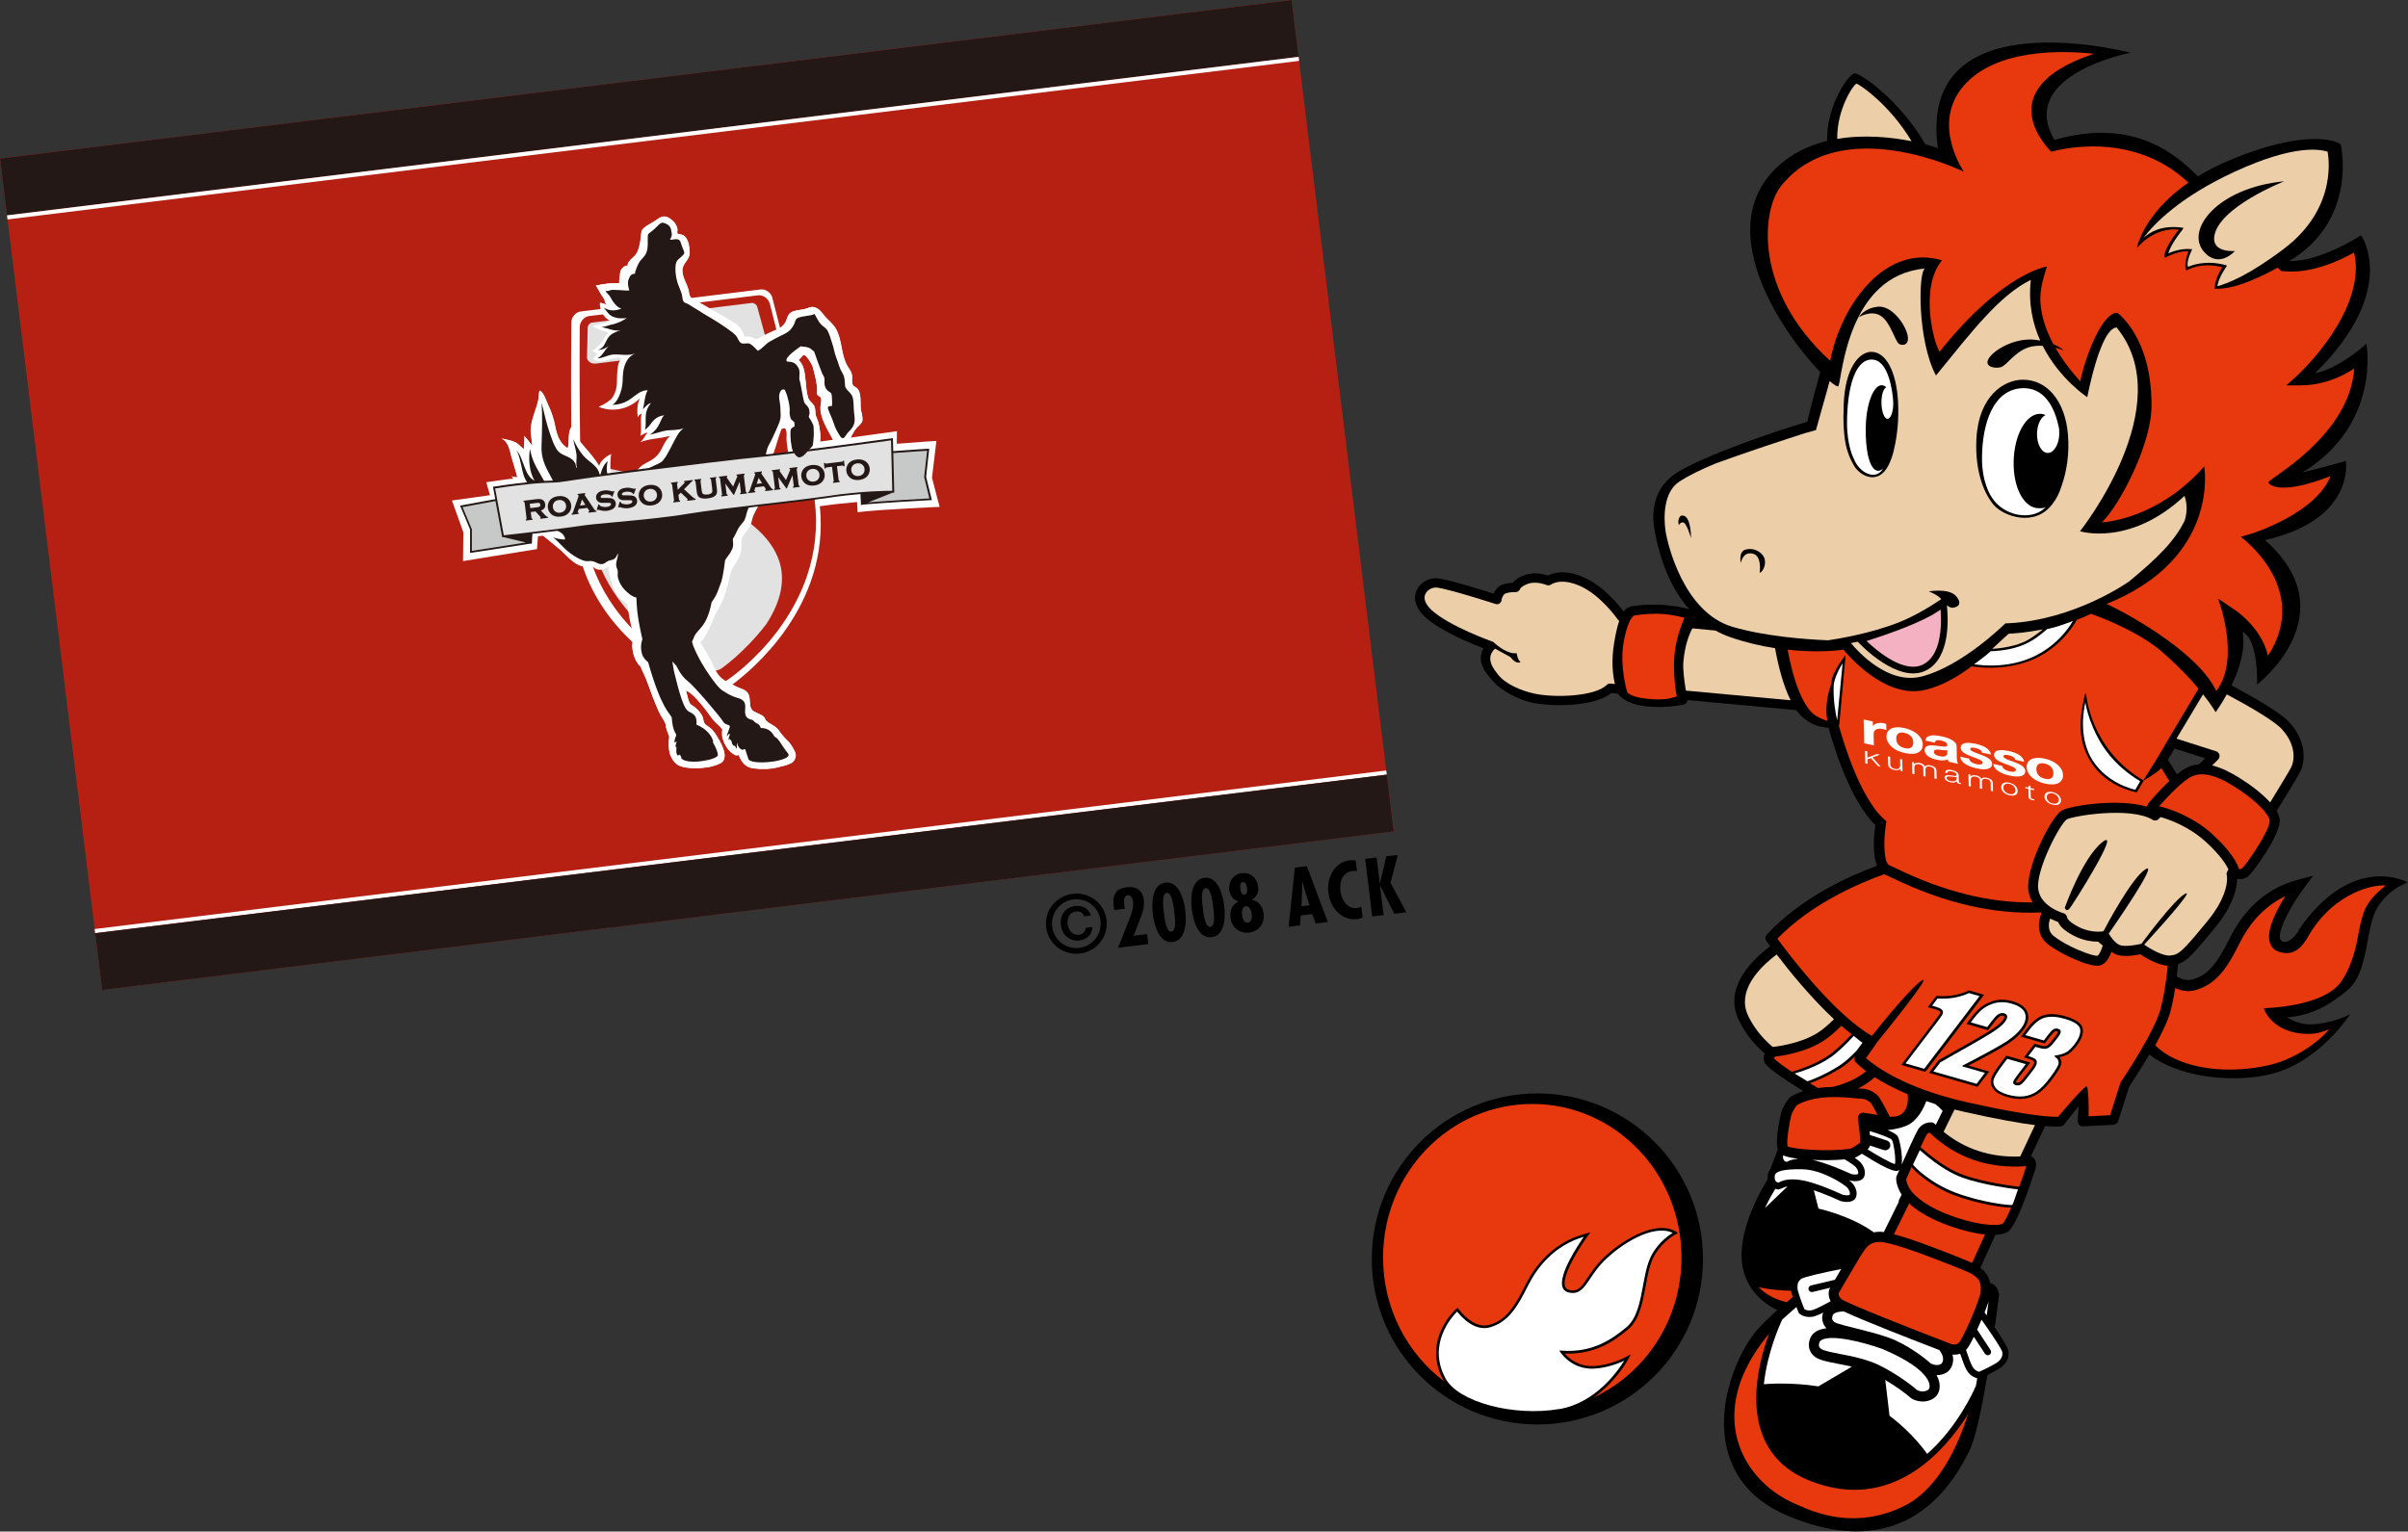 <?xml version="1.0" encoding="UTF-8"?>
<svg id="_レイヤー_2" data-name="レイヤー 2" xmlns="http://www.w3.org/2000/svg" viewBox="0 0 411 261.48">
  <rect x="0" y="0" width="411" height="261.48" fill="#333333" stroke="none"/>
  <defs>
    <style>
      .cls-1 {
        fill: #f4b1c2;
      }

      .cls-2 {
        fill: #b62013;
      }

      .cls-3 {
        fill: #eccea8;
      }

      .cls-4 {
        fill: #231815;
      }

      .cls-5 {
        fill: #c7c8c8;
      }

      .cls-6 {
        fill: #fff;
      }

      .cls-7 {
        fill: #e2e2e3;
      }

      .cls-8 {
        fill: #e8380d;
      }
    </style>
  </defs>
  <g id="_レイヤー_2-2" data-name="レイヤー 2">
    <g>
      <g>
        <g>
          <g>
            <rect class="cls-2" x="7.89" y="13" width="222.1" height="143.02" transform="translate(-9.41 15.12) rotate(-7)"/>
            <rect class="cls-4" x="-.23" y="13.5" width="222.1" height="9.77" transform="translate(-1.41 13.64) rotate(-7)"/>
            <rect class="cls-6" x=".41" y="23.23" width="222.1" height=".7" transform="translate(-2.04 13.76) rotate(-7)"/>
            <rect class="cls-6" x="15.37" y="145.08" width="222.1" height=".71" transform="translate(-16.78 16.49) rotate(-7)"/>
            <rect class="cls-4" x="16.01" y="145.75" width="222.1" height="9.77" transform="translate(-17.41 16.61) rotate(-7)"/>
          </g>
          <g>
            <path class="cls-6" d="M159.85,75.28s-2.83.16-6.78.49l.02-2.15s-4.11.57-7.88,1.09c.08-.16.15-.31.22-.43.27-.51.53-.93.91-1.35.26-.29.75-.64.85-1.04.17-.68-.26-1.65-.28-2.36-.02-.83.08-2.47-.51-3.13-.42-.47-.82-.34-.93-1.02-.09-.57.09-1.1-.12-1.68-.16-.44-.47-.83-.69-1.21-1.15-2.01-.86-4.46-2-6.4-.54-.93-1.44-1.51-2.06-2.34-.63-.83-1.41-1.66-2.52-1.22-.64.25-1.11.32-1.82.43-.55.09-1.25.22-1.59.72-.32.47-.36,1.09-.74,1.59-.23.3-.49.53-.79.71-.79-3.12-1.32-5.15-1.32-5.15-.23-.88-1.14-1.52-2.02-1.41l-11.77,1.45c-.34-.28-.35-.66-.47-1.25-.25-1.2-1.11-2.22-1.07-3.53.03-1.12,1.19-1.72,1.23-2.8.03-1.02-.15-2.59-1.1-3.14-.21-.12-.81-.13-.94-.29-.17-.21,0-.47-.03-.73-.07-.52-.37-1.03-.76-1.39-1.07-1-1.75-1.01-2.83-.18-.6.45-2.22,1.17-2.46,1.78-.18.45-.17,1.31-.27,1.82-.16.83-.25,1.52-.74,2.24-.34.51-1.56,1.26-1.4,1.93-.6.04-1.03.4-1.24.97-.07.21-.31,2.03-.2,2.02-.63.1-1.28.02-1.91.09-.69.07-1.43.21-2.11.35.26.33.53.84.74,1.24.17.32.42.6.6.92.19.33.28.71.4,1.07-.24-.07-.48-.14-.71-.23-.43-.16-.34.05-.29.45.02.19.06.37.11.55l-3.45.42c-.88.11-1.6.94-1.61,1.86,0,0-.1,8.81-.02,17.93,0,0,0,0,0-.01-.63,1.18-.21,2.42-.56,3.56-1.23-.6-1.84-2.12-2.09-3.42-.3-1.55-.64-2.64-1.33-4.09-.37-.77-.63-1.89-1.38-2.33-.18.49-.12,1.02-.22,1.55-.32,1.61-1.16,3.2-1.29,4.85-.08,1,.21,2.06.26,3.07-.44-.6-.94-1.23-1.4-1.75.17.19-.07,1.92-.03,2.28-.51-.29-.89-.88-1.45-1.15-.76-.37-1.64-.48-2.41-.67,1.19.5,1.45,2.02,1.73,3.17.08.31,1.08,3.45.98,3.46-.21.01-.85-.05-.99-.23.12.15.23.3.34.46-.63.04-1.64.16-4.66.61l.63,2.22-6.49.9,1.95,5.44-.06,4.91s8.95-1.47,12.57-2.04l-.02-.04.08.03.16-2.18c.28-.03.56-.07.85-.11.91.66,2.09,1.71,2.43,1.97,1.39,1.03,2.63,2.93,4.35,3.25,1.84,5.5,5.1,9.77,8.54,12.98-.21,1.07.21,3.13,1.34,4.14.5,1.21.74,1.51,1.19,2.75.61,1.67,1.16,3.2,1.88,4.82.5,1.14.74,1.12,1.27,2.36-.08.42.24,1.18.57,2.01-.15,1.04-.1,2.2.08,2.9.08.33.57,1.5,1.45,2,1.45.81,4.96.56,6.26.06.54-.21,1.34-.39,1.55-1.06.16-.53.13-.84,0-1.36-.23-1-1.25-2.79-1.91-3.57-.66-.77-1.54-.82-1.62-1.84-.08-.97-1.34-2.12-2.04-2.52-.46-.26-.66-1.44-.91-2.46.88.41,1.6,1.23,1.93,1.59.58.63,1.12,1.31,1.64,1.99.46.61.87,1.28,1.4,1.81.44.45.86.72,1.21,1.26.02.46-.08.76.01,1.26.28,1.41,1.23,2.67,2.2,3.12.57.26.41-.37.68.21.59,1.24,1.17,1.9,2.49,2.07,1.38.18,2.83.14,4.19-.21.79-.2,1.47-.31,2.26-.73.48-.25.78-.95.71-1.44-.08-.6-.84-1.78-1.19-2.13-.53-.52-1.25-1.29-1.69-1.97-.51-.81-1.57-1.02-2.27-1.76-.15-.85-1.12-.99-1.95-1.46-.94-.53-.6-1.59-.83-2.57-.29-1.26-1.44-1.26-2.43-1.8-.15-.08-.31-.16-.47-.25,3.18-2.34,16.7-13.36,14.94-30.45,2.33-.33,4.48-.56,6.35-.71l.1,1.73c4.19-.51,13.99-.91,13.99-.91l-1.3-4.97.75-6.26ZM139.95,75.41c.21-.89-.02-2.19-.19-3.02-.12-.56-.34-.93-.5-1.43-.15-.47-.02-1.1-.26-1.6-.3-.64-.92-.86-1.11-1.61-.41-1.57-.29-3.24-.71-4.81-.16-.61-.45-1.03-.85-1.51.26-.24.49-.54.74-.79.44-.43,1.59,1.68,1.65,1.92.32,1.26.74,2.71.77,4.02,0,.21-.06.63.03.81.11.22.4.2.52.39.28.43.09.96.03,1.44-.23,1.97,1.2,4.08,2.06,5.73.02.04.04.09.07.14-.92.12-1.7.23-2.26.3Z"/>
            <g>
              <path class="cls-2" d="M131.4,51.88c-.23-.91-1.15-1.57-2.04-1.46l-28.78,3.53c-.89.11-1.62.97-1.63,1.91,0,.27-.21,27.08.7,34.47.53,4.34,1.99,8.41,4.34,12.08,1.88,2.94,4.32,5.64,7.27,8.02,5.01,4.06,9.81,5.82,9.86,5.83,0,0,.61.22.61.22.5.18.96.35,1.01.37.15.08.41-.1.42-.1,0,0,.23-.15.23-.15l1.11-.75s4.27-2.9,8.16-8.05c2.28-3.03,4-6.24,5.11-9.54,1.39-4.14,1.82-8.43,1.29-12.77-.91-7.39-7.6-33.36-7.66-33.62Z"/>
              <g>
                <path class="cls-7" d="M132.95,95.67c-2.43-7.19-13.89-12.98-32.26-16.29-.29-.05-.49-.09-.65-.12.04,4.25.16,8,.42,10.1,2.23,18.14,20.77,25.02,20.77,25.02.6.22,1.35.12,1.87-.23,0,0,3.93-2.69,7.67-7.57,2.57-3.94,3.31-7.6,2.19-10.91Z"/>
                <path class="cls-7" d="M101.72,62.07l29.19-3.59c-.97-3.61-1.66-6.07-1.66-6.07-.12-.42-.55-.73-.96-.68l-27.21,3.34c-.41.05-.76.45-.77.89,0,0-.06,2.08-.12,5.23.08.22.2.42.36.56.29.26.69.37,1.17.32Z"/>
              </g>
            </g>
            <g>
              <path class="cls-6" d="M92.15,91.09c.9.54,2.54,2.01,2.95,2.32,1.5,1.11,2.83,3.24,4.77,3.29.36,0,.76-.08,1.1-.01.36.08.45.32.77.46.72.32,1.59,0,2.17-.46-.28.22.6,3.13.73,3.48.2.54.45,1.13.81,1.6.38.48.88.72,1.31,1.11.48.42.4.69.48,1.38.16,1.33.47,2.63.82,3.9.17.62.05.82-.09,1.44-.23,1.06.19,3.16,1.34,4.18.5,1.21.74,1.51,1.19,2.75.61,1.67,1.16,3.2,1.88,4.82.5,1.14.74,1.12,1.27,2.36-.08.42.24,1.18.57,2.01-.15,1.04-.1,2.2.08,2.9.08.33.57,1.5,1.45,2,1.45.81,4.96.56,6.26.06.54-.21,1.34-.39,1.55-1.06.16-.53.13-.84,0-1.36-.23-1-1.25-2.79-1.91-3.57-.66-.77-1.54-.82-1.62-1.84-.08-.97-1.34-2.12-2.04-2.52-.46-.26-.66-1.44-.91-2.46.88.41,1.6,1.23,1.93,1.59.58.63,1.12,1.31,1.64,1.99.46.61.87,1.28,1.4,1.81.44.45.86.72,1.21,1.26.02.46-.08.76.01,1.26.28,1.41,1.23,2.67,2.2,3.12.57.26.41-.37.68.21.59,1.24,1.17,1.9,2.49,2.07,1.38.18,2.83.14,4.19-.21.79-.2,1.47-.31,2.26-.73.48-.25.78-.95.71-1.44-.08-.6-.84-1.78-1.19-2.13-.53-.52-1.25-1.29-1.69-1.97-.51-.81-1.57-1.02-2.27-1.76-.15-.85-1.12-.99-1.95-1.46-.94-.53-.6-1.59-.83-2.57-.29-1.26-1.44-1.26-2.43-1.8-.88-.48-2.06-.98-2.71-1.77-.67-.81-1.07-2.01-1.58-2.94-.5-.91-1.04-1.87-1.61-2.7,1.6-1.77,1.95-3.93,3.15-5.91,1.13-1.86,1.45-3.85,2.01-5.93.31-1.14,1.11-1.82,1.54-2.9.62-1.59.01-2.58.51-3.33.6-.9,1.37-1.68,1.58-2.74.22-1.15.92-1.99,1.37-3.09.43-1.06.24-2.19.65-3.28.41-1.09.91-2.16,1.14-3.34.23-1.17.55-1.75.91-2.9.36-1.13.63-2.18,1-3.04.19-.09.38-.12.63-.09.4.78.13,1.42.24,2.26.15,1.07.14,2.3.88,3.16.99,1.15,2.02.88,2.88-.26.59-.77,1.51-1.73,1.84-2.65.32-.88.06-2.34-.13-3.24-.12-.56-.34-.93-.5-1.43-.15-.47-.02-1.1-.26-1.6-.3-.64-.92-.86-1.11-1.61-.41-1.57-.29-3.24-.71-4.81-.16-.61-.45-1.03-.85-1.51.26-.24.49-.54.74-.79.44-.43,1.59,1.68,1.65,1.92.32,1.26.74,2.71.77,4.02,0,.21-.06.63.03.81.11.22.4.2.52.39.28.43.09.96.03,1.44-.23,1.97,1.2,4.08,2.06,5.73.22.42.51,1.32.99,1.49,1.14.41,1.88-1.42,2.28-2.18.27-.51.53-.93.91-1.35.26-.29.75-.64.85-1.04.17-.68-.26-1.65-.28-2.36-.02-.83.08-2.47-.51-3.13-.42-.47-.82-.34-.93-1.02-.09-.57.09-1.1-.12-1.68-.16-.44-.47-.83-.69-1.21-1.15-2.01-.86-4.46-2-6.4-.54-.93-1.44-1.51-2.06-2.34-.63-.83-1.41-1.66-2.52-1.22-.64.25-1.11.32-1.82.43-.55.09-1.25.22-1.59.72-.32.47-.36,1.09-.74,1.59-.32.41-.67.68-1.13.88-1,.45-1.89.8-2.84,1.37-.77.46-.77.49-1.49.1-.5-.27-.86-.08-1.39-.23-.29-1.14-.96-1.87-1.9-2.42-1.76-1.02-6.24-3.68-6.72-3.87-.78-.3-.75-.72-.91-1.49-.25-1.2-1.11-2.22-1.07-3.53.03-1.12,1.19-1.72,1.23-2.8.03-1.02-.15-2.59-1.1-3.14-.21-.12-.81-.13-.94-.29-.17-.21,0-.47-.03-.73-.07-.52-.37-1.03-.76-1.39-1.07-1-1.75-1.01-2.83-.18-.6.45-2.22,1.17-2.46,1.78-.18.45-.17,1.31-.27,1.82-.16.83-.25,1.52-.74,2.24-.34.51-1.56,1.26-1.4,1.93-.6.04-1.03.4-1.24.97-.07.21-.31,2.03-.2,2.02-.63.1-1.28.02-1.91.09-.69.07-1.43.21-2.11.35.26.33.53.84.74,1.24.17.32.42.6.6.92.19.33.28.71.4,1.07-.24-.07-.48-.14-.71-.23-.43-.16-.34.05-.29.45.14,1.17.76,2.1,1.78,2.61-.5.28-3.13.82-3.05.87.15.1.31.19.47.27.31.16.62.3.95.42.36.13.73.21,1.09.33.39.13-.29.7-.39.83-.15.2-.27.42-.39.64-.24.44-1.09,1.34-1.8,1.67.38.26.66.51.94.52-.19.21-.47.57-.87.86,0,0,.45.25.48.26.22.1.44.16.68.18.48.04.96-.09,1.42-.22.26-.07.52-.16.79-.22.47-.11,1.02-.22,1.5-.1.22.06.04.14-.06.23-.14.12-.22.29-.29.46-.19.48-.25,1.01-.29,1.52-.04.52-.06,1.05-.07,1.58,0,.34,0,.7-.05,1.04-.12.74-.31,1.24-.69,1.88-.29.49-1.4,1.21-2.39,1.62,1.32.59,4.36,1.11,7.06-1.44-.43.7-.53,1.95-.39,3.28.21-.57.5-.54.68-.71-.32,1.12.08,3.01-.23,3.8.53-.19.81-.55,1.25-.5-.56.49-.53,1-1.27,1.62,1.65-.66,3.17-.58,5.1-1.09-.78.67-1.45,2.26-1.59,2.5-.43.73-.97,1.31-1.79,1.75-.72.39-1.59.77-2.15,1.53-.54.73-.85,1.59-1.41,2.33-.5.66-1.35.88-1.83,1.57-.56.79-.79,1.8-1.39,2.57-.57-.24.24-1.44.35-1.88.21-.79.13-1.37-.11-2.09-.26-.77-.15-1.4-.22-2.21-.08-.74-.08-2.22.09-2.95-1.03.38-2.02,1.46-2.04,2.03-1.21-2.23-4.33-4.87-4.83-6.61-.63,1.18-.21,2.42-.56,3.56-1.23-.6-1.84-2.12-2.09-3.42-.3-1.55-.64-2.64-1.33-4.09-.37-.77-.63-1.89-1.38-2.33-.18.49-.12,1.02-.22,1.55-.32,1.61-1.16,3.2-1.29,4.85-.08,1,.21,2.06.26,3.07-.44-.6-.94-1.23-1.4-1.75.17.19-.07,1.92-.03,2.28-.51-.29-.89-.88-1.45-1.15-.76-.37-1.64-.48-2.41-.67,1.19.5,1.45,2.02,1.73,3.17.08.31,1.08,3.45.98,3.46-.21.01-.85-.05-.99-.23,1.79,2.24,3.23,6.29,4.86,7.5-1.2.12-1.56.07-2.88.69.74.24,3.34.97,4,1.48-.42.17-.63.2-1.17.17"/>
              <path class="cls-4" d="M106.13,52.68s-.6.05-1.49-1.18c-.2-.27-.34-.61-.53-.89-.22-.33-.52-.55-.74-.88l.13-.06c.29.08.56-.11.85-.16.31-.06.56,0,.89,0,.66,0,1.68.14,2.17.08,0,0-.39-1.18-.15-1.81.26-.68.43-1.02,1.12-1.05-.05-.3.48-1.53.7-1.9.46-.76,1.07-1.02,1.33-1.95.22-.82.13-1.6.15-2.46.01-.5.13-.53.53-.82.38-.28.71-.61,1.06-.94.31-.29.61-.69,1.04-.63.3.04.79.29,1.02.53.33.33.32.66.42,1.14.12.6-.05.7-.27,1.24.68.02,1.55-.45,1.82.45.12.4.26.76.41,1.14.18.49.34.64.01,1-.55.62-1.16.75-1.28,1.72-.1.79,0,1.69.17,2.46.18.84.58,1.58.84,2.38.13.38.12.93.27,1.26.16.37.42.35.76.52.28.14.56.34.84.51.63.37,1.24.76,1.85,1.15,0,0,2.7,1.56,3.98,2.5.5.37,1.07.75,1.52,1.2.38.38.49,1.1.95,1.34.48.26,1.06-.13,1.54.15.46.27.92.77,1.3,1.17.72-.31,1.3-1.15,2.02-1.56.64-.36,1.26-.7,1.91-1.01.56-.27,1.2-.56,1.64-1.03.23-.24.44-.57.6-.87.18-.33.21-.78.47-1.01.34-.29,1.09-.38,1.51-.45.58-.1,1.03-.11,1.54-.35.33.56.6,1.18,1.03,1.69.37.43.88.62,1.18,1.14.37.66.57,1.54.83,2.26.26.75.35,1.57.66,2.33.34.85.51,1.74.99,2.53.49.82.45,1.34.51,2.25.05.79,1.09,1.16,1.32,2.07.2.78.13,1.74.22,2.51.12.98.26,1.69-.26,2.54-.24.39-.5.62-.8.94-.25.26-.45.77-.75.92-.4.19-.79-.72-1.01-1.07-.25-.4-.47-.89-.6-1.35-.29-.95-1.11-2.51-1.05-2.8.06-.29.48-.22.73-.27-.04-.33.03-.64-.01-.97-.03-.26-.02-.8-.09-1.02-.11-.35-.43-.4-.67-.63-.3-.28-.45-.62-.52-1.05-.05-.34.04-.76-.03-1.08-.06-.3-.33-.64-.44-.95-.25-.66-.71-1.88-.71-1.88l-.6-1.7-.69-.56c-.83-.36-.96-.2-1.59-.34,0,0-2.33,1.53-2.44,2.29-.1.67.85-.02,1.66.85.81.87.51,1.53.53,2.44.25.78.65,3.51.85,3.99.16.37.7.66.83,1.24.24,1.13-.25.92.02,1.42.3.34.49.83.69,1.23.09.3.08,1.41.08,1.74-.02.37-.09,1.29-.19,1.77-.07.14-.62.67-1.01,1.09-.39.42-.85,1.29-1.26,1.34-.42-.03-1.08-1-1.31-2.21-.23-1.21-.28-2.49-.14-3.05.31-.34.64-.49.64-.49l-.06-.71s-.29-.26-.49-.42c-.2-.16-.36-1.05-.3-1.42.1-.72-.32-2.63-.74-3.46-.08-.42-.59-.32-.78-.03-.54.83-.13,1.74-.07,2.69.03.41.02.86.05,1.28.07.95-.33,1.68-.69,2.52-.4.91-.82,1.85-1.3,2.71-.52.94-.51,1.85-.76,2.88-.26,1.04-.67,2.01-.94,3.05-.3,1.19-.88,2.17-1.21,3.38-.21.78-.61,1.41-.84,2.18-.18.6-.24,1.22-.64,1.69-.37.44-.68.78-.97,1.35-.25.49-.47,1.05-.78,1.48-.14.18.3,1.24-.3,2.11-.31.68-1.08,1.45-1.07,1.71,0,0-.31,2.86-.73,3.84-.42.98-.42,1.63-1.55,3.22-.85,4.42-2.44,4.5-3,5.94-.56,1.44-.35.32-.18,1.39.9,2.27,2.14,4.18,2.85,5.18.71,1,1.6,2.27,2.35,2.66,2.08,1.4,2.8.99,3.44,1.72.63.73-.07,1.91.48,2.66.42.56.92.38,1.18.66.8.83.85.26,1.28,1.26,1.4-.01,1.96.81,2.36,1.49.74.31,1.1,1.4,2.3,2.87.94,1.34-6.65,2.16-6.81.84-.15-.36-.5-1.55-.5-1.55-.49-.16-.22.3-.78-.07-.65-.42-.52-1.07-.52-1.07,0,0-.19.13-.15,1.09,0-.09-.16-.24-.2-.33-.04-.09-.13-.23-.13-.33-.04.06-.06.12-.11.17-.1-.07-.22-.21-.29-.31-.05-.07-.08-.15-.1-.23-.02-.08-.11-.35-.07-.42-.09.17-.44-.72-.39-.03-.26-.2.08-.9.11-1.02.02-.12-.23-.25-.49.38-.15-.38.78-1.85.37-1.9-.07-.16-.79-.13-1.11-.79-.57-.9-4.92-6.03-6.03-6.86-1.11-.83-1.86-2.52-1.86-2.52l-.68-.77s.11,1.2.39,2.21c.28,1.01,1.21,5.34,2.2,6.2.53.46,1.69.44,1.5,2.36,1.72.76,2.39,1.73,2.7,2.41.32.69.07.56.07.56,0,0,.87,1.43.89,2.23.02.8-5.1,1.76-6.22.6-.03-.57-.4-.68-.4-.68,0,0-.17.47-.4-.11-.23-.58.15-1.59-.21-1.1,0-.69.23-.96.23-.96,0,0-.12-.07-.45.13.17-.83.08-.61.32-1.17.17-.38-.58-.45-.75-3.14-.32-.69-1.81-1.56-4.02-9.41-.52-.46-1-.85-1.17-1.96-.17-1.11.19-1.96.19-1.96,0,0-.42-1.81-.7-3.47-.28-1.66-.33-3.67-.33-3.67,0,0-.74,0-1.98-1.29-.57-.59-.96-1.29-1.17-2.1-.09-.37.02-.75-.03-1.12-.05-.33-.22-.58-.26-.9-.09-.7.33-1.42.32-2.13-.21.31-.32.73-.65.96-.33.23-.78.2-1.13.39-.43.23-.56.51-1.12.5-.52-.01-.95-.41-1.45-.5-.44-.08-.87.06-1.31-.04-.64-.15-1.39-.57-1.93-.92-1.71-1.09-2.53-2.46-3.54-3.1.52.2,2.11.48,2.09.29-.23-1.83-3.62-1.95-5.4-2.3,1.1.21,2.21-.75,3.39-.55-3.08-1.28-3.4-4.17-5.52-6.5.97,1.05,2.01,1.67,3.21,2.39-1-1.26-2.06-2.17-2.68-3.72-.45-1.13-.68-3.76-1.39-4.56,1.35,1.24,1.35,4.45,3.18,5.25-.93-1.43-1.09-3.84-.77-5.45.2,1.69,1,3.1,1.84,4.53.35.58.6,1.16,1.02,1.68.42.52,1.06.81,1.45,1.38.65.96.9,1.94.92,3.07.41-1.99-.74-4.13-1.65-5.81-1.03-1.88-1.72-3.21-1.63-5.39.1-2.4.15-5.45.01-7.3.5,1.85.8,3.53,1.44,5.3.38,1.06.55,1.7,1.15,2.66.73,1.17,2.25,1.05,2.99,2.11.39.56.16.68.4,1.03.06.08.11.1.06-.03-.23-.59-.02-1.54-.07-2.13-.08-.92-.39-1.67-.58-2.75.43.93.98,1.93,1.66,2.76,1.06,1.26,2.79,1.81,2.91,3.68.16-.64.44-1.99,1.33-2.64-.32,1.33-.12,1.97.07,2.83.13.6,0,1.06-.05,1.83-.03.47-.35,1.06-.44,1.55-.18,1.02-.16,2.12.34,3.05.13.25.4.66.67.73.39.09.45-.24.61-.62.61-1.44.89-3.07,2.05-4.1.37-.33.83-.51,1.21-.85.36-.33.71-.84.99-1.29.31-.49.53-1.17.93-1.56.34-.33.91-.5,1.31-.72.54-.29,1.3-.49,1.72-.97.52-.59,1.02-1.58,1.4-2.3.96-1.84,1.21-2.51,2.16-3.24-.64.34-2.4.35-2.7.38-.99.09-2.13.57-3.09.74,1.88-1.2,1.77-2.87,2.5-3.31-2.12.23-2.3,1.95-3.33,2.43.42-1.16-.44-2.78,1.04-4.52-.6.14-.79.49-1.38,1.05.26-.91.26-2.19.8-3.25-2.28.11-2.58,2.4-6.06,2.51.87-.33,1.73-2.34,1.79-3.99.03-1.02.07-2.13.49-3.07.41-.91.89-1.41,1.77-1.76-1.42.55-2.51.13-3.93.23-.8.05-1.84.68-2.64.65,1.02-.5,1.29-1.64,2.04-2.16-.76.47-.99.65-1.91.74,1.09-.52,1.02-.94,1.59-1.92.53-.92,1.41-1.15,2.29-1.5-1.12.34-2.22-.38-3.29-.47.53-.12,1.03-.26,1.55-.42.21-.06.42-.09.63-.15.21-.06.42-.15.63-.22.34-.11.67-.29.98-.47.15-.09.4-.21.5-.37-.06.09-.42.1-.52.1-.19.01-.38,0-.57,0-.34,0-.69-.08-1.01-.18-.99-.3-1.27-1.05-1.83-1.65,1.03.64,2,.59,3.14.13l-.08.04Z"/>
            </g>
            <g>
              <g>
                <path class="cls-4" d="M158.6,76.61h-.19s-2.73.17-5.95.41l-.05-2.03v-.18s-.18.02-.18.02c-.18.02-17.56,2.42-21.96,2.8-3.87.34-14.91,1.71-20.22,2.37l-2.39.3c-3.72.46-8.74,1.15-11.69,1.61-.72.11-1.23.13-1.93.15-1.43.04-3.59.1-9.73,1.02l-.17.02.03.16.36,1.96-5.81,1.07-.2.04.08.18,1.63,3.87v3.84s.01.19.01.19c0,0,.19-.03.19-.03l9.96-1.54.21-.03.18.04v-.19s.09-1.52.09-1.52c3.04-.36,6.64-.8,8.3-1.06,1.25-.2,3.41-.39,5.91-.62,3.81-.35,8.56-.79,12.35-1.42,3.48-.58,8.53-1.17,13.42-1.74,3.97-.46,7.73-.9,10.59-1.32,2.02-.3,3.85-.5,5.42-.63l.08,1.68h0s0,.23,0,.23l.19-.08c2.35-.28,11.63-.79,11.73-.79h.19s-.05-.2-.05-.2l-.93-3.79.51-4.61.02-.19Z"/>
                <g>
                  <path class="cls-5" d="M152.63,84.12h-.17s-.05,0-.13,0l-4.13,1.65c3.04-.26,9.27-.61,10.43-.67l-.89-3.63v-.03s0-.03,0-.03l.5-4.45c-.67.04-3.03.18-5.77.39l.16,6.6v.17Z"/>
                  <path class="cls-5" d="M80.53,90.3v.03s.01.03.01.03v3.69s9.21-1.43,9.21-1.43l-3.8-.91s-.07,0-.08,0l-.15.02-.03-.15-1.12-6.04-5.62,1.04,1.56,3.72Z"/>
                </g>
              </g>
              <path class="cls-7" d="M137.82,77.08s-.05.05-.07.08c-.39.42-.7.84-1.31.94-.26-.02-.61-.26-.88-.73-2.25.28-4.17.5-5.27.6-3.86.34-14.9,1.71-20.21,2.37l-2.39.3c-3.71.46-8.74,1.15-11.68,1.61-.74.12-1.26.13-1.98.15-1.41.04-3.54.1-9.52.99l1.48,8c1.26-.14,10.2-1.16,13.1-1.61,1.26-.2,3.42-.4,5.93-.63,3.81-.35,8.55-.79,12.33-1.42,3.48-.58,8.54-1.17,13.43-1.74,3.97-.46,7.72-.9,10.58-1.32,5.8-.86,10.06-.88,10.93-.88l-.21-8.61c-1.2.17-8.3,1.14-14.27,1.9Z"/>
              <g>
                <g>
                  <path class="cls-4" d="M93.46,88.22c-.06,0-.12,0-.17-.04-.03-.02-.11-.09-.28-.26,0,0-.53-.57-.7-.76.56-.18.82-.54.75-1.08-.02-.16-.07-.31-.15-.45-.09-.14-.21-.25-.36-.32-.13-.06-.27-.1-.43-.11-.16-.01-.36,0-.62.03l-2.1.26s-.05.03-.05.06v.08s.03.04.06.05c.06,0,.09.02.1.03.01.01.02.04.03.07l.34,2.76s0,.06-.01.08c0,.01-.03.03-.09.06-.02,0-.04.03-.04.06v.08s.04.05.07.05l1.05-.13s.05-.03.05-.06v-.08s-.03-.05-.06-.05c-.06,0-.09-.02-.1-.03-.02-.01-.02-.04-.03-.07l-.13-1.03.81-.1.78.86c.11.12.12.16.13.16,0,0-.02.03-.07.04-.03,0-.04.03-.04.06v.08s.04.05.07.05l1.21-.15s.05-.03.05-.06v-.08s-.04-.05-.07-.05ZM92.22,86.17c.02.15-.02.25-.12.32-.05.03-.1.06-.16.07-.06.02-.18.04-.35.06l-1.08.13-.09-.74,1.08-.13c.17-.02.29-.03.35-.03.06,0,.12.01.18.03.11.04.18.14.2.28Z"/>
                  <path class="cls-4" d="M96.76,85.01c-.39-.27-.89-.37-1.49-.3-.8.11-1.34.45-1.61,1.03-.14.3-.19.62-.15.96.03.23.1.44.21.64.13.22.3.41.51.56.39.27.89.37,1.48.3.79-.1,1.34-.44,1.62-1.03.14-.3.2-.62.16-.94-.06-.52-.31-.93-.72-1.22ZM96.58,86.75c-.05.16-.12.3-.23.42-.18.2-.42.32-.73.36s-.58-.02-.8-.17c-.26-.18-.42-.44-.46-.77s.05-.62.26-.86c.18-.2.43-.32.73-.36.31-.04.58.02.81.17.26.17.42.43.46.78.02.14,0,.29-.03.43Z"/>
                  <path class="cls-4" d="M101.73,87.2c-.06,0-.11-.02-.14-.05-.02-.02-.08-.07-.16-.19,0,0-1.59-2.36-1.59-2.36-.03-.05-.05-.09-.06-.13,0-.01,0-.06.09-.1.02,0,.04-.03.03-.06v-.08s-.04-.05-.07-.05l-1.19.15s-.05.03-.05.06v.08s.03.04.05.05c.11.02.12.07.12.09,0,.03,0,.08-.03.17,0,0-.93,2.66-.93,2.66-.03.09-.06.15-.08.18-.02.03-.06.05-.12.07-.03,0-.04.03-.04.06v.08s.04.05.07.05l1.11-.14s.05-.03.05-.06v-.08s-.03-.05-.06-.05c-.13-.01-.13-.06-.13-.08,0-.02,0-.06.03-.13,0,0,.12-.35.16-.45l1.46-.18c.06.09.27.4.27.4.05.07.06.1.06.12,0,.02,0,.07-.1.11-.03,0-.04.03-.04.06v.08s.04.05.07.05l1.24-.15s.05-.03.05-.06v-.08s-.03-.05-.06-.05ZM99.92,86.2l-.92.11.34-1.03.58.92Z"/>
                  <path class="cls-4" d="M104.37,84.72s.02.04.03.05l.07.03s.03,0,.04,0c.01,0,.02-.02.03-.03l.31-.82s0-.06-.03-.07l-.07-.03s-.04,0-.06.01c-.03.03-.06.05-.08.05,0,0-.03,0-.16-.03-.29-.08-.54-.13-.73-.15-.19-.02-.4-.02-.62.01-.52.06-.91.24-1.14.52-.18.22-.26.47-.22.76.02.18.08.33.18.46.11.14.25.24.42.3.11.04.23.06.34.07.11.01.29.01.56,0,0,0,.38,0,.38,0,.25,0,.42,0,.5.02.13.03.16.11.17.16,0,.06,0,.12-.04.18-.04.06-.09.12-.17.17-.14.09-.31.14-.52.17-.19.02-.4.02-.63-.02-.22-.04-.39-.09-.5-.17-.07-.04-.1-.09-.11-.15v-.03s-.02-.04-.04-.05l-.08-.02s-.03,0-.04,0c-.01,0-.02.02-.03.03l-.27.84s0,.06.03.07l.08.03s.04,0,.06-.01c.04-.04.06-.05.06-.05,0,0,.03,0,.15.04.46.15.93.21,1.38.15.25-.03.49-.09.7-.18.29-.12.5-.27.62-.46.14-.21.19-.43.16-.68-.02-.15-.07-.3-.16-.42-.08-.13-.19-.23-.32-.29-.12-.06-.26-.11-.42-.13-.15-.02-.34-.03-.58-.03,0,0-.39,0-.39,0-.26,0-.43,0-.5,0-.18-.03-.21-.11-.21-.17s.01-.12.05-.18c.05-.06.11-.12.2-.15.12-.06.27-.09.44-.11.38-.05.73,0,1.03.16.11.06.13.1.13.11,0,0,0,.02,0,.03h0Z"/>
                  <path class="cls-4" d="M108.06,84.32l.07.03s.03,0,.04,0c.01,0,.02-.02.03-.03l.31-.82s0-.03,0-.04c0-.01-.02-.02-.03-.03l-.07-.03s-.04,0-.06.01c-.03.03-.06.05-.08.05,0,0-.04,0-.16-.03-.29-.08-.54-.13-.73-.15-.19-.02-.4-.02-.62.01-.52.06-.91.24-1.14.52-.18.22-.26.47-.22.76.02.18.08.33.18.46.11.14.25.24.42.3.11.04.23.06.34.07.11.01.29.01.55,0,0,0,.38,0,.38,0,.25,0,.42,0,.5.02.1.03.15.08.16.16,0,.06,0,.12-.04.18-.04.07-.09.12-.17.17-.14.09-.31.14-.52.17-.19.02-.4.02-.63-.02-.22-.04-.39-.09-.5-.17-.07-.04-.1-.09-.11-.15v-.03s-.02-.04-.04-.05l-.08-.02s-.03,0-.04,0c-.01,0-.02.02-.03.03l-.26.84s0,.06.03.07l.07.03s.04,0,.06-.01c.05-.04.06-.05.06-.05,0,0,.04,0,.15.04.46.15.92.21,1.38.15.25-.03.49-.09.7-.18.29-.12.5-.27.62-.46.14-.21.19-.44.16-.68-.02-.15-.07-.29-.16-.42-.09-.13-.19-.23-.32-.29-.12-.06-.26-.11-.42-.13-.15-.02-.34-.03-.58-.03,0,0-.39,0-.39,0-.26,0-.43,0-.51,0-.17-.03-.2-.11-.21-.17s.01-.12.05-.18c.05-.06.11-.12.2-.15.12-.06.27-.09.44-.11.38-.05.73,0,1.03.16.11.06.13.1.13.11,0,0,0,.02,0,.03,0,.02.01.04.03.05Z"/>
                  <path class="cls-4" d="M110.79,82.8c-.8.11-1.34.45-1.61,1.03-.14.3-.19.62-.15.96.03.23.1.44.21.64.13.23.3.41.51.56.39.27.89.37,1.48.3.79-.1,1.34-.44,1.62-1.03.15-.3.2-.62.16-.94-.06-.52-.31-.93-.72-1.22-.39-.27-.89-.37-1.49-.3ZM112.1,84.85c-.05.16-.12.3-.23.42-.18.2-.42.32-.73.36s-.57-.02-.8-.17c-.27-.18-.42-.43-.46-.77s.05-.62.26-.86c.18-.2.42-.32.73-.36.31-.03.58.02.8.17.26.17.42.43.46.78.02.14,0,.29-.03.43Z"/>
                </g>
                <g>
                  <path class="cls-4" d="M118.65,85.12c-.07,0-.13-.02-.18-.05-.04-.02-.12-.08-.28-.23,0,0-1.2-1.1-1.44-1.31l.99-.99s.17-.18.17-.18c.11-.12.17-.17.19-.18.01,0,.04-.02.1-.04.03,0,.04-.03.04-.06v-.08s-.04-.05-.07-.05l-1.37.17s-.05.03-.05.06v.08s.03.05.06.05c.08,0,.1.02.1.03,0,0,0,.03-.06.09,0,0-.9.91-1.17,1.19l-.13-1.03s0-.06.01-.08c0-.01.03-.03.09-.05.02,0,.04-.03.04-.06v-.08s-.04-.05-.07-.05l-1.05.13s-.05.03-.05.06v.08s.03.04.06.05c.07.01.09.03.1.03.01.01.02.04.03.07l.34,2.76s0,.06-.01.08c0,.01-.03.03-.09.06-.02,0-.04.03-.03.06v.08s.04.05.07.05l1.05-.13s.05-.03.05-.06v-.08s-.03-.05-.06-.05c-.06,0-.09-.02-.1-.03-.02-.01-.03-.04-.03-.07l-.1-.85.4-.4c.2.18,1.09,1.02,1.09,1.02.09.09.12.12.12.13,0,0-.01.02-.08.05-.03,0-.04.03-.04.06v.08s.04.05.07.05l1.31-.16s.05-.03.05-.06v-.08s-.04-.05-.06-.05Z"/>
                  <path class="cls-4" d="M122.21,81.45l-.99.12s-.05.03-.05.06v.08s.03.04.06.05c.07,0,.09.03.1.03.02.01.03.04.03.07l.2,1.63c.02.18.03.32.02.41,0,.08-.04.15-.08.21-.13.17-.38.28-.74.32s-.63,0-.79-.13c-.06-.05-.1-.11-.13-.19-.03-.08-.06-.22-.08-.4l-.2-1.63s0-.06.01-.08c0,0,.03-.03.09-.05.02,0,.04-.03.03-.06v-.08s-.04-.05-.07-.05l-1.05.13s-.05.03-.05.06v.08s.03.04.06.05c.06.01.09.03.1.03.02.01.03.04.03.07l.22,1.83c.03.24.09.44.17.6.09.17.23.3.42.38.31.14.75.17,1.29.1.75-.09,1.24-.32,1.45-.67.12-.2.15-.48.11-.84l-.22-1.83s0-.06.01-.08c0-.01.03-.03.09-.06.02,0,.04-.03.03-.06v-.08s-.04-.05-.07-.05Z"/>
                  <path class="cls-4" d="M127.03,80.86l-1.27.16s-.05.03-.05.06v.08s.04.05.07.05c.07,0,.08.03.08.05,0,0,0,.04-.04.14,0,0-.54,1.31-.69,1.67l-1.06-1.49s-.04-.07-.04-.08c0-.03,0-.06.06-.09.02,0,.04-.03.03-.06v-.08s-.04-.05-.07-.05l-1.29.16s-.05.03-.05.06v.08s.03.04.06.05c.06,0,.09.02.1.03.01.01.02.04.03.07l.34,2.76s0,.06-.01.08c0,.01-.03.03-.09.06-.02,0-.04.03-.03.06v.08s.04.05.07.05l.98-.12s.05-.03.05-.06v-.08s-.03-.05-.06-.05c-.06,0-.09-.02-.1-.03-.02-.01-.03-.04-.03-.07l-.22-1.79,1.39,1.92s.03.03.05.02c.02,0,.04-.02.05-.03l.95-2.22.22,1.8s0,.06-.01.08c-.01.02-.05.04-.09.06-.02,0-.04.03-.04.06v.08s.04.05.07.05l1.05-.13s.05-.03.05-.06v-.08s-.03-.05-.06-.05c-.06,0-.09-.02-.1-.03-.01-.01-.02-.04-.03-.07l-.34-2.76s0-.06.01-.08c0-.01.03-.03.09-.06.02,0,.04-.03.03-.06v-.08s-.04-.05-.07-.05Z"/>
                  <path class="cls-4" d="M131.88,83.5c-.06,0-.11-.02-.14-.05-.03-.02-.08-.07-.16-.19,0,0-1.59-2.35-1.59-2.35-.03-.05-.05-.09-.06-.13,0-.01,0-.06.09-.1.02,0,.04-.03.03-.06v-.08s-.04-.05-.07-.05l-1.19.15s-.05.03-.05.06v.08s.03.04.05.05c.1.02.11.06.12.09,0,.03,0,.08-.03.17,0,0-.93,2.66-.93,2.66-.04.12-.07.16-.09.18-.02.03-.06.05-.12.07-.03,0-.04.03-.04.06v.08s.04.05.07.05l1.11-.14s.05-.03.05-.06v-.08s-.03-.05-.06-.05c-.08,0-.13-.04-.13-.08,0-.03,0-.07.03-.13,0,0,.12-.35.16-.45l1.46-.18c.06.09.27.4.27.4.05.07.06.1.06.12,0,.02,0,.07-.1.11-.03,0-.04.03-.04.06v.08s.04.05.07.05l1.24-.15s.05-.03.05-.06v-.08s-.03-.05-.06-.05ZM130.07,82.5l-.92.11.34-1.03.58.92Z"/>
                  <path class="cls-4" d="M136.05,79.75l-1.27.16s-.05.03-.05.06v.08s.04.05.07.05c.07,0,.08.03.08.05,0,0,0,.04-.04.14,0,0-.54,1.31-.69,1.67l-1.06-1.49s-.03-.06-.04-.08c0-.04,0-.06.06-.09.02,0,.04-.03.03-.06v-.08s-.04-.05-.07-.05l-1.29.16s-.05.03-.05.06v.08s.03.04.06.05c.06,0,.09.02.1.04.01.01.02.04.03.07l.34,2.76s0,.06-.01.08c0,.01-.03.03-.09.06-.02,0-.04.03-.03.06v.08s.04.05.07.05l.98-.12s.05-.03.05-.06v-.08s-.03-.05-.06-.05c-.07,0-.09-.03-.1-.03-.02-.01-.03-.04-.03-.07l-.22-1.79,1.39,1.92s.03.03.05.02c.02,0,.04-.02.05-.03l.95-2.22.22,1.8s0,.06-.01.08c-.01.02-.04.04-.09.05-.02,0-.04.03-.04.06v.08s.04.05.07.05l1.05-.13s.05-.03.05-.06v-.08s-.03-.05-.06-.05c-.07,0-.09-.03-.1-.03-.01-.01-.02-.04-.03-.07l-.34-2.76s0-.06.01-.08c0,0,.03-.03.09-.06.02,0,.04-.03.03-.06v-.08s-.04-.05-.07-.05Z"/>
                  <path class="cls-4" d="M138.53,79.4c-.8.11-1.34.45-1.61,1.03-.14.3-.19.62-.15.96.03.23.1.45.21.64.13.23.3.41.51.56.39.27.89.37,1.48.3.79-.1,1.33-.44,1.62-1.03.15-.3.2-.61.16-.94-.06-.52-.31-.93-.72-1.22-.39-.27-.89-.37-1.49-.3ZM139.84,81.44c-.04.16-.12.3-.23.42-.18.2-.43.32-.73.36s-.58-.02-.8-.17c-.26-.18-.42-.44-.46-.77s.05-.62.26-.86c.18-.2.42-.32.73-.36.31-.03.58.02.8.17.26.17.42.43.46.78.02.14,0,.29-.03.43Z"/>
                  <path class="cls-4" d="M144.03,78.62h-.08s-.04.03-.05.06c0,.06-.03.09-.04.1-.01.01-.04.02-.08.03l-2.82.35s-.06,0-.08-.01c-.01,0-.03-.03-.06-.09-.01-.02-.03-.04-.06-.03h-.08s-.05.04-.05.07l.1.85s.03.05.06.05h.08s.04-.03.05-.06c0-.06.03-.09.03-.1.01-.01.04-.02.07-.03l.99-.12.3,2.42s0,.06-.01.08c0,.01-.03.03-.09.06-.02,0-.04.03-.04.06v.08s.04.05.07.05l1.05-.13s.05-.03.05-.06v-.08s-.03-.05-.06-.05c-.07,0-.09-.03-.1-.03-.02-.01-.03-.04-.03-.07l-.3-2.42.98-.12s.07,0,.08.01c.01,0,.03.03.06.09,0,.02.03.04.06.03h.08s.05-.04.05-.07l-.1-.85s-.03-.05-.06-.05Z"/>
                  <path class="cls-4" d="M147.71,78.75c-.39-.27-.89-.37-1.49-.3-.8.11-1.34.45-1.61,1.03-.14.3-.19.62-.15.96.03.23.1.44.21.64.13.22.3.41.51.56.39.27.89.37,1.48.3.79-.1,1.34-.44,1.62-1.03.14-.3.2-.62.16-.94-.06-.52-.31-.93-.72-1.22ZM147.53,80.49c-.04.16-.12.3-.23.42-.18.2-.43.32-.74.36s-.58-.02-.8-.17c-.27-.18-.42-.43-.46-.77s.05-.62.26-.86c.18-.2.43-.32.73-.36.31-.04.58.02.81.17.26.17.42.43.46.78.02.15,0,.29-.03.43Z"/>
                </g>
              </g>
            </g>
          </g>
        </g>
        <g>
          <path d="M190.18,155.38l-.09-.53c-.22-1.83.15-3.12,2.19-3.37,1.63-.2,2.75.5,2.96,2.19.12,1-.13,1.84-.48,2.77l-1.26,3.32,2.28-.28.21,1.7-5.16.63,1.72-4.34c.39-1,.99-2.42.85-3.51-.06-.51-.31-1.19-.93-1.12-.74.09-.65,1.15-.59,1.69l.1.62-1.8.22Z"/>
          <path d="M202.3,155.42c.21,1.73.22,5.12-2.14,5.41s-3.17-3-3.39-4.73-.22-5.12,2.14-5.41,3.17,3,3.39,4.73ZM198.66,155.86c.08.64.31,3.31,1.28,3.19s.55-2.77.47-3.41-.31-3.31-1.28-3.19c-.97.12-.55,2.77-.47,3.41Z"/>
          <path d="M208.95,154.6c.21,1.73.22,5.12-2.14,5.41-2.36.29-3.17-3-3.39-4.73-.21-1.73-.22-5.12,2.14-5.41,2.36-.29,3.17,3,3.39,4.73ZM205.31,155.05c.08.64.31,3.31,1.28,3.19s.55-2.77.47-3.41-.31-3.31-1.28-3.19-.55,2.77-.47,3.41Z"/>
          <path d="M211.42,153.89c-.92-.19-1.48-.98-1.6-1.91-.18-1.45.65-2.71,2.15-2.9,1.49-.18,2.59.85,2.77,2.29.11.93-.23,1.81-1.09,2.25h0c1.27.25,1.88,1.17,2.03,2.41.2,1.62-.82,2.99-2.47,3.19-1.64.2-2.98-.88-3.18-2.5-.16-1.26.21-2.26,1.39-2.82v-.03ZM212.38,152.76c.6-.07.51-.82.46-1.18s-.19-1.04-.73-.97c-.47.06-.45.74-.41,1.1.05.38.19,1.11.67,1.06ZM212,156.24c.06.51.31,1.38.99,1.29s.72-1.02.66-1.5-.38-1.4-1.02-1.32-.7,1.01-.63,1.52Z"/>
          <path d="M223.06,147.88l3.57,9.54-2.07.25-.57-1.61-1.97.24-.15,1.7-1.93.24,1.07-10.11,2.05-.25ZM222.7,152l-.4-1.46h-.03s-.03,1.52-.03,1.52l-.1,2.67,1.37-.17-.82-2.56Z"/>
          <path d="M231.6,148.71c-.26-.03-.5-.05-.74-.01-1.71.21-2.26,1.85-2.08,3.37s1.14,3.17,2.84,2.96c.25-.03.49-.13.73-.23l.23,1.84c-.27.15-.57.24-.88.28-2.8.34-4.67-2-4.98-4.58-.3-2.44,1.01-5.14,3.66-5.47.34-.04.67-.02,1.01.06l.22,1.79Z"/>
          <path d="M234.96,146.41l.54,4.39h.03s1.08-4.6,1.08-4.6l1.98-.24-1.26,4.76,2.7,5.04-2.05.25-2.4-4.79h-.03s.61,5.01.61,5.01l-1.94.24-1.21-9.83,1.94-.24Z"/>
          <path d="M178.56,158.31c-.35-2.82,1.68-5.36,4.54-5.71,2.84-.35,5.41,1.62,5.76,4.44.35,2.84-1.66,5.41-4.51,5.76-2.86.35-5.44-1.65-5.79-4.49ZM187.84,157.17c-.28-2.27-2.34-3.89-4.62-3.61-2.32.28-3.91,2.36-3.64,4.62.28,2.29,2.33,3.93,4.65,3.66,2.28-.29,3.89-2.38,3.6-4.67ZM186.45,158.27c0,1.25-.96,2.14-2.17,2.29-1.72.21-3-.95-3.21-2.6s.71-3.07,2.46-3.28c1.25-.15,2.3.45,2.68,1.64l-1.17.14c-.2-.63-.75-.92-1.41-.84-1.1.14-1.53,1.16-1.41,2.17.12.97.87,1.96,1.94,1.82.63-.08,1.15-.57,1.12-1.2l1.17-.14Z"/>
        </g>
      </g>
      <g>
        <g>
          <path d="M392.38,158.87c-2.12,3.08-3.14,1.66-3.2,1.45-.46-1.62,2.08-6.04,4.04-8.66l1.59-2.14-2.58.67c-6.33,1.65-9.78,6.25-11.56,9.82-2.13,4.25-3.63,6.42-6.42,7.21-.96.27-1.91-.02-2.71-.51.08-.68.16-1.39.22-2.11,1.51-.49,2.74-1.88,6.31-6.23,3.21-3.91,3.75-6.82,3.76-8.31.61.1,1.37.03,2.01-.56.82-.75,5.27-6.83,5.27-9.38,0-.52-.19-1.08-.53-1.66,2-3.24,3.73-6.09,4.06-6.79.33-.7.55-1.59.55-2.59,0-1.72-.64-3.78-2.43-5.75-1.53-1.68-6.21-4.36-9.88-6.31,1.28-2.65,2.43-6.08,1.89-9.16,2.81,1.48,2.46,9.03,2.46,9.03,0,0,15.68-12.04,1.35-24.68,15.47-3.5,13.82-13.51,13.82-13.51l-1.52.42c-1.97.55-4.05,1.09-5.85,1.53,13.45-8.3,10.87-21.96,10.87-21.96,0,0-4.57,4.21-8.76,5.04,14.5-14.32,7.84-23.56,7.84-23.56,0,0-6.8,4.5-12.24,4.4,11.78-7.04,8.79-19.87,8.79-19.87-.56-.74-6.29-2.73-19.13,2.72-1.99.85-3.73,1.75-5.25,2.68-.03-.03-.04-.04-.04-.04-3.43-3.32-10.53-10.15-24.46-6.18-6.47-11.14,12.99-14.88,12.99-14.88,0,0-32.42-8.52-33.11,12.18,0,.23-.02.45-.02.69,0,1.07.08,2.21.25,3.42-.6-.21-1.33-.43-2.14-.65-4.38-7.61-11.25-12.25-12.08-12.12-1.06.17-4.79,5.44-4.69,11.54-3.37.82-6.59,2.4-9.18,5.12-10.2,10.74,1.89,28.02,8.01,34.35-.87,3.13-1.66,6.11-2.22,8.49-5.26,1.49-17.74,5.83-22.25,8.68-2.44,1.55-4.82,4.63-3.77,10.05.39,1.99,1.6,8.42,5.86,13.25-2.99-.79-6.15-.98-9.41-.55h-.08c-.68.1-1.23.33-1.7.95-.86-1.16-3.46-4.36-6.77-5.82-3.28-1.46-5.33-.74-6.14-.31-.72-.24-2.36-.66-3.91-.11-1.17.41-1.75.92-2.06,1.34-.71.02-1.91.16-2.58.79-.36.35-.57.72-.71,1.06-2.07-.66-7.64-2.39-9.52-2.61-1.46-.17-3.01.7-3.62,2.02-.13.29-.29.77-.27,1.39.03.87.41,1.99,1.73,3.2,2.58,2.37,7.76,4.5,9.94,5.33-.26.47-.48,1.08-.46,1.81,0,.02,0,.04,0,.06.07,1.35,1.08,2.71,2.47,4.15,1.26,1.31,3.99,2.75,6.21,3.25,3.32.74,10.68.77,13.59-1.63.06,0,.47.04,1.14.1.22.35,1.26,1.7,4.57,2.14,3.35.44,6.53-.25,6.66-.28.23-.05.42-.2.53-.4.06-.11.09-.24.09-.36,6.66.61,14.26,1.32,18.6,1.72.43.59.89,1.09,1.4,1.48,1.05.8,2.24,1.45,4.11,1.53.72,2.68,3.54,12.32,7.98,16.62-.12.82-.26,2.04-.26,3.34s.14,2.6.56,3.6c-4.96,1.82-13.06,5.52-18.83,11.76-.15.16-.23.37-.23.58,0,.17.05.34.16.49.05.08.28.4.65.9-3.71,2.82-7.9,7.43-5.32,12.72,1.12,2.29,2.69,4.14,4.38,5.63-.18.41-.24.91-.03,1.47.28.74,2.51,2.39,6.63,4.93-.76.24-1.49.56-2.17.97-.08.05-.16.12-.22.19-.11.14-1.1,1.37-1.39,2.52-.05.2-1.11,4.42-.58,6.3-.15.24-.26.52-.3.84-.33.73-.65,1.56-.96,2.5-.34.38-.51.92-.47,1.58-.03.12-.07.23-.1.35-.48.75-5.46,8.73-4.13,14.99.2.95.54,1.85,1,2.69.56,1.01,1.31,1.93,2.21,2.72.83.72,1.74,1.29,2.67,1.73-1.53,1.38-2.82,2.63-3.57,3.53-2.97,3.53-6.95,12.11-5.03,20.13,1.25,5.22,4.73,9.07,10.32,11.44,13.92,5.9,24.67,2.05,31.08-11.12,1.06-2.17,2.16-7.56,3.06-12.91.99-.48,2.26-1.14,2.68-1.58.68-.71,1.06-1.38.9-2.52-.08-.58-1.2-2.34-2.33-4.01.42-3.02.69-5.2.73-5.48,0-.06,0-.13,0-.19-.01-.11-.13-1.07-.92-1.64-.16-.11-.37-.23-.63-.3-.14-.84-.56-1.75-1.63-2.57l2.56-5.63c.86-.03,1.57-.18,2.07-.48,1.4-.85,3.54-6.99,4.7-10.57.32-.84.25-1.93-.65-2.35-.02-.01-.04-.01-.06-.02l2.42-5.15c1.93.17,2.62.06,2.76.04.2-.04.38-.15.5-.31,0,0,1.27-1.61,2.45-3.11-.07,1.27-.13,2.53-.13,2.53,0,.01,0,.03,0,.05,0,.23.09.44.25.61.17.17.41.26.65.25l5.22-.28c.36-.02.66-.25.77-.6,0,0,1.81-5.7,1.89-5.93.33-.49,1.87-2.8,3.43-5.47,4.58,3.66,13.49,4.96,20.32,3.45,8.66-1.91,13.94-10.32,13.94-10.32-1.38.81-5.04,1.93-7.41,1.7-1.05-.1-2.28-.49-3.32-1.17,4.54-.34,7.74-2.48,10.3-4.65,2.24-1.9,2.85-5.23,3.45-8.45.29-1.59.57-3.09,1.02-4.3,1.25-3.32,4.18-4.84,4.21-4.86l1.56-.79s-9.37-5.28-18.62,8.19ZM371.16,127.8c1.82.58,4.13,1.31,5.22,1.66-.24.24-.6.6-1.03,1.03-.98.08-1.94.38-2.87,1.02-.3.21-.61.45-.92.7-.77-1.25-1.38-2.24-1.54-2.5.09-.16.52-.87,1.14-1.92Z"/>
          <g>
            <g>
              <g>
                <path class="cls-8" d="M381.39,134.3c-3.6-2.25-6.05-2.68-7.94-1.37-1.81,1.25-3.96,3.62-4.92,4.72,1.77.42,5.79,1.74,9.2,4.88,3.16,2.91,4.13,4.9,4.44,5.86.17.02.36,0,.51-.13.83-.76,4.71-6.4,4.71-8.11,0-1.03-2.24-3.49-6-5.84Z"/>
                <g>
                  <path class="cls-8" d="M367.85,178.44c3.38,3.55,10.99,5.23,19.19,3.47,3.73-.8,7.92-3.19,10.54-6.2-1.28.53-2.29.81-3.53.81-6.36-.01-7.67-4.39-7.67-4.39,0,0,10.05-.13,13.18-4.48,1.32-1.84,2.28-4.46,2.82-7.36.31-1.67.6-3.25,1.11-4.62.83-2.21,2.6-3.56,3.73-4.5-3.27-.18-9.54,2.15-13.2,8.62-1.08,1.9-2.5,3.61-5.16,2.67-.76-.27-1.26-.86-1.47-1.63-.08-.28-.11-.58-.11-.9,0-2.06,1.49-4.88,2.77-6.92-3.98,1.89-6.36,5.17-7.7,7.84-1.99,3.98-3.81,7.1-7.58,8.18-1.28.37-2.47.13-3.5-.34-.27,1.68-.58,3.1-.84,4.05-.41,1.55-1.43,3.64-2.56,5.7Z"/>
                  <path class="cls-8" d="M286.21,118.89c-.23-.83-.59-3.94-.48-6.11.22-4.47,1.88-7.23,1.74-7.31-2.85-.79-5.23-.84-8.36-.42,0,0-.08.01-.08.01-.48.06-1.39,1.42-1.94,4.81-.64,3.93.56,8.09.67,8.35.1.12.73.8,3.28,1.07,3.34.36,4.47-.18,5.17-.41Z"/>
                  <path class="cls-8" d="M375.24,117.57c-1-1.19-2.26-2.59-3.82-4.09-.76-.73-1.59-1.49-2.49-2.27-3.64-3.12-9.33-5.44-12.03-6.42-.79.38-1.6.72-2.41,1.02-.53.91-1.26,1.99-2.26,3.05-1.43,1.52-3.11,2.78-5.01,3.63-2.36,1.05-5.04,1.56-7.98,1.51-.96-.02-1.86-.1-2.73-.23-2.3,1.73-5.01,3.3-7.8,3.99-6.62,1.65-12.79-5.33-14.08-6.84-1.89.28-5.35.46-9.52,0,.91,5.02,2.64,10.12,4.98,11.38.78.42,1.37.66,1.83.79-.61-2.72.39-5.67.69-6.45,0-.07,0-.14,0-.2.06-1.54,2.16-4.3,2.24-4.42l.16-.21-.02.26-1.07,11.73h-.09c.72,2.65,3.58,12.36,7.79,16.11l.35.31-.07.46c-.49,3.05-.36,6.7.6,7.06l1.25.58c8.07,3.92,15.81,5.83,23.17,5.75-.34-.59-.6-1.26-.71-2.04-.03-.21-.04-.43-.04-.67,0-4.05,4-12.05,5.81-13.01,1.52-.8,9.61-2.1,14.5-.61.02-.28.13-.54.34-.72-.04.03-.07.07-.1.1.09-.11,1.69-2.04,3.54-3.78l-1.35-2.19c-1.03.97-2.69,1.9-3.05,2.1l.03.02-.04.07-1.11,1.89-.03.04h-.05s-4.9-.8-7.62-4.92c-2.16-3.27-2.44-6.79-1.13-11.92h.15c0,.11.68,9.48,9.77,14.8h0s2.2-3.51,2.2-3.51h0s.58-.98,1.47-2.47c0,0-.01,0-.02,0l.9-1.51,4.88-8.18Z"/>
                  <g>
                    <path class="cls-8" d="M317.59,185.86c1.46-.04,2.57.87,2.87,1.15.4.37,1.32,2.12,2.09,3.66.89.04,1.67-.12,2.19-.62.66-.64.91-1.54.91-2.52,0-.23-.01-.47-.04-.71-2.41-1.01-4.26-2.03-5.63-2.91-.88.8-1.86,1.43-2.85,1.93l.45.04Z"/>
                    <path class="cls-8" d="M302.98,180.41c-.12.08-.17.17-.17.24,0,.03,0,.05.02.07.26.35,1.41,1.22,2.99,2.27.09-.02,3.68-.99,6.27-2.79,1.28-.89,2.72-2.29,3.95-3.63-.58-.44-1.17-.92-1.75-1.43-1.06,1.05-2.22,2.05-3.32,2.73-3.05,1.88-7.05,2.43-7.99,2.53Z"/>
                    <path class="cls-8" d="M314.28,182.29c-2.57,1.63-4.82,2.45-5.36,2.64.45.28.91.56,1.36.83.85-.12,1.68-.17,2.47-.18,1.69-.4,3.97-1.19,5.77-2.69-1.17-.88-1.73-1.48-1.79-1.55-.14-.16-.22-.37-.22-.57,0-.16.05-.32.14-.46-.82.81-1.64,1.52-2.37,1.99Z"/>
                    <path class="cls-8" d="M306.7,188.68c-.28.37-.8,1.13-.96,1.73-.34,1.32-.69,3.57-.69,4.74,0,.26.02.45.06.58,1.01.46,6.83,1,10.83.36.69-.38,1.37-.82,1.57-1.04,0-.04,0-.06,0-.11,0-.69-.19-2.5-.39-4.01,0-.04,0-.08,0-.11,0-.23.09-.45.26-.61.19-.19.46-.27.73-.23,0,0,1.21.19,2.35.36-.52-1.01-1.01-1.89-1.16-2.06-.13-.12-.83-.72-1.67-.7l-1.07-.08c-2.01-.2-6.67-.67-9.87,1.19Z"/>
                    <path class="cls-8" d="M300.17,219.77c1.36,1.38,3.05,2.15,4.8,2.56.33-.29.68-.59,1.02-.89-.12-.39-.23-.76-.29-1.07-3.13-.04-5.53-.6-5.53-.6Z"/>
                    <path class="cls-8" d="M323.26,210.73c2.7.69,6.15,2.04,6.68,2.24.06.02,2.88,1.07,6.31,2.49.12.05.23.1.35.16.72-1.59,1.5-3.3,2.2-4.85-2.18-.24-4.78-.96-7.06-1.85-2.97-1.17-4.79-2.45-5.88-3.46-.75,1.51-1.73,3.51-2.6,5.27Z"/>
                    <path class="cls-8" d="M333.44,204.02c-3.89-1.5-6.71-4.1-7.17-4.77-.32.73-.64,1.44-.92,2.08.02.25.12.89.65,1.71.36.56,1.88,2.52,6.37,4.28,4.53,1.78,8.56,2.13,9.44,1.6.31-.24.85-1.3,1.46-2.77-.88.13-5.84-.59-9.84-2.14Z"/>
                    <path class="cls-8" d="M329.34,193.38c-.16.04-.35.11-.51.37-.15.24-.54,1.06-1.03,2.12.03,0,.07.05.23.18,3.2,2.81,5.58,4.01,7.01,4.53,3.89,1.4,9.36,2.02,9.61,2.04.4-1.11.8-2.27,1.16-3.38.02-.04.02-.09.03-.14-6.49.48-12.04-1.45-16.49-5.72Z"/>
                    <path class="cls-8" d="M300.82,244.98c-.76-2-1.06-4.13-1.06-6.23,0-4.23,1.19-8.34,2.18-11.02-3.87,4.59-5.92,9.44-5.92,14.07,0,.98.09,1.95.27,2.91,1.01,5.28,4.86,9.81,10.28,12.12l.44.19c2.65,1.17,9.68,4.26,18.07.06,5.96-2.98,9.26-10.68,10.84-15.66-3.97,6.31-13.07,16.95-27.04,11.38-3.97-1.58-6.68-4.21-8.06-7.81Z"/>
                    <path class="cls-8" d="M335.61,217.05c-3.42-1.41-6.24-2.45-6.26-2.47,0,0-.01,0-.02,0-1.8-.71-6.82-2.54-8.5-2.54-1.51,0-2.06.7-2.47,1.22,0,0-.2.25-.19.24-.3.37-2.45,4-4.34,7.27,0,.03-.01.05-.01.11,0,.2.07.55.48.92.93.72,11.76,5,18.36,7.52.02,0,.05.02.08.03.2.1,1.24.55,1.8-.35,1.1-1.75,3.42-7.3,3.51-8.38.1-1.28.19-2.48-2.44-3.57Z"/>
                  </g>
                  <path class="cls-8" d="M401.83,62.91c-1.88,1.25-5.13,2.88-9.2,2.88h-2.39l1.69-1.52c.12-.1,10.17-9.26,10.17-18.58,0-.86-.12-1.72-.31-2.58-2.26,1.28-7.23,3.69-12.07,3.19l-.37-.04-.25-.24s-.13-.13-.34-.32c-6.37,3.48-9.46,3.71-10.8,3.57.02-.08.04-.17.07-.25.07-1.41.99-2.96,1.28-3.39-3.69-.96-6.04.5-6.07.52l-.06.04-.04-.06c-.07-.12-.11-.27-.13-.43-.11-.93.34-2.39.51-2.79-1.72-.16-4,1.1-4,1.1,0,0-.1-.03-.11-.25-.07-1.03,1.86-3.93,2.51-4.55-4.33-.51-7.16,3.1-7.18,3.14l.04-.18s-.01.02-.02.02c.02-.06.04-.14.06-.22v-.02s0,0,0,0c.46-1.59,2.27-6.32,8.7-10.77-9.97-9.42-23.39-5.27-23.39-5.27,0,0-11.3-10.56,7.26-16.73-5.5-.59-16.63-.87-22.15,5.38-5.77,6.55-.04,14.76-.04,14.76,0,0-20.94-10.37-31.22,2.45-3.23,4.02-4.83,17.73,8.4,29.84,1.88-9.77,9.58-20.06,19.08-17.16-3.87,4.67-1.42,14.13-.41,15.6,10.78-13.53,18.33-14.54,18.33-14.54,0,0-1.14,3.1-1.14,5.4,0,1.95.49,4.63,2.23,7.86,1.25.51,1.76,1.05,1.76,1.05,0,0-.57-.24-1.42-.45,1.01,1.77,2.39,3.69,4.26,5.74.72-3.82,3.66-11.82,6.32-11.71,0,0,5.95,4.2,5.83,16.02-.07,6.6-5.45,16.81-8.45,19.76,2.99-.19,10.84-1.99,17.44-9.54,0,0,2.84,15.62-16.66,23.47,1.85.78,15.4,7.77,18.73,14.88,4.25-5.6.3-15.79.3-15.79l2.97,2c.21.14,4.51,3.1,5.55,7.77,7.48-11.55-4.63-20.31-4.63-20.31l1.9-.58c.12-.04,10.88-3.4,13.4-9.79-9.15,3.57-10.61,1.2-10.61,1.08,0-.64,13.87-7.85,14.67-19.47Z"/>
                </g>
              </g>
              <path class="cls-8" d="M365.33,162.92c-.85.18-2.86.52-4.11.05-.3-.11-.58-.27-.84-.46-.33.91-.91,2-1.87,2.3-1.63.51-6.99-1.99-9.06-3.68-1.9-1.55-1.57-3.87-1-5.26-.04-.03-.07-.06-.11-.09-8.04.36-16.52-1.6-25.36-5.89l-1.1-.51c-.1-.04-.19-.08-.28-.13-4.59,1.65-12.56,5.14-18.24,11.01,1.86,2.55,9.67,12.9,16.14,16.6,1.91-2.4,7-8.68,8.67-9.55,1.35-.7-5.62,7.96-7.92,10.8-.03.07-.06.14-.1.2,0,0-1.12,1.58-1.66,2.35,1.48,1.31,6.53,5.12,17.2,7.52,10.95,2.46,14.65,2.53,15.59,2.49.41-.52,4.52-5.33,4.87-5.2.33.13.39,3.85.33,5.12,1.1-.06,2.94-.15,3.68-.19.3-.93,1.74-5.48,1.74-5.48.02-.08.06-.15.11-.22.06-.08,5.7-8.45,6.75-12.38.39-1.45.95-4.27,1.24-7.45-1.77-.1-3.86-1.39-4.67-1.93ZM328.68,182.87l-.08.11-.13-.04h-.05s-3.52-1.02-3.52-1.02l-.11-.03-.28-.08.18-.23.07-.09,5.17-6.79c.91-1.2,1.17-1.61,1.24-1.74.05-.11.04-.18-.04-.27-.04-.05-.27-.23-1.35-.53l-.35-.1-.11-.03-.28-.08.18-.23.07-.09,1.13-1.48.03-.03.07-.09h.11s.04.01.04.01c1.9.15,3.69-.15,5.3-.9h.03s.07-.04.07-.04l.07.02h.03s2.09.61,2.09.61l.11.03.28.08-.18.23-.07.09-9.66,12.69-.03.04ZM339.36,183.16l-.07.09-1.64,2.15s-.03.04-.03.04l-.08.11-.13-.04h-.05s-7.74-2.23-7.74-2.23l-.11-.03-.28-.08.18-.23.07-.09,1.37-1.79h0s.02-.04.04-.05l.04-.02c4.83-2.71,7.81-4.42,8.85-5.1,1.02-.66,1.69-1.21,2.01-1.63.29-.38.34-.58.34-.66,0-.03,0-.11-.2-.16-.2-.06-.39-.03-.6.09-.16.09-.46.33-.96.99l-.92,1.21-.03.04-.08.11-.13-.04h-.05s-3.15-.92-3.15-.92l-.11-.03-.28-.08.18-.23s.07-.09.07-.09c.27-.35.34-.45.36-.47h-.01c.55-.71,1.03-1.27,1.43-1.66.41-.4.95-.77,1.59-1.09.65-.32,1.33-.51,2.03-.57.7-.06,1.43.02,2.17.23,1.49.43,2.38,1.11,2.65,2.04.27.92,0,1.9-.78,2.93-.57.75-1.38,1.48-2.42,2.19-.98.67-3.31,1.96-6.9,3.84.99.28,3.16.91,3.16.91l.11.03.28.08-.18.23ZM354.46,178.52c-.56.73-1.09,1.24-1.57,1.51-.36.2-.84.35-1.37.46.23.3.34.63.32.99-.02.51-.54,1.42-1.64,2.86-.78,1.03-1.53,1.8-2.24,2.3-.72.51-1.53.82-2.43.94-.89.11-1.85.02-2.87-.27-1.18-.34-1.99-.8-2.41-1.36-.44-.59-.56-1.21-.36-1.85.18-.58.74-1.49,1.68-2.71l.76-1,.03-.04.08-.11.13.04h.05s3.52,1.02,3.52,1.02l.11.03.28.08-.18.23s-.07.09-.07.09l-.79,1.03c-.53.69-.73.95-.83,1.05l.04-.02c-.53.7-.62.91-.63.96.01.01.05.03.14.06.21.06.38.03.55-.08.14-.1.47-.42,1.2-1.38l.67-.88c.43-.56.55-.86.57-1.01.04-.19-.03-.27-.11-.33-.11-.08-.42-.24-1.25-.49l-.1-.03-.27-.08.17-.23.07-.09,1.41-1.85.03-.04.08-.11.13.04h.05c1.02.31,1.41.37,1.55.37.19,0,.37-.07.56-.2.21-.15.47-.43.76-.81l.53-.7.03.27h.02s.03-.04.04-.06c.02-.03.05-.07.06-.08l-.15-.13c.45-.58.46-.75.46-.76,0-.01,0-.04-.12-.08-.18-.05-.32-.03-.46.05-.12.07-.35.28-.78.84l-.79,1.04-.03.04-.08.11-.13-.04h-.05s-3.52-1.02-3.52-1.02l-.11-.03-.28-.08.18-.23.07-.09s.82-1.08.82-1.08c.95-1.25,1.94-2.02,2.94-2.28.99-.26,2.19-.19,3.58.21,1.81.52,2.78,1.2,2.96,2.08.17.84-.17,1.82-1.01,2.93Z"/>
            </g>
            <g>
              <path class="cls-3" d="M343.93,110.15c.14-.04.28-.08.42-.13.68-.22,1.27-.47,1.72-.73.02-.01.05-.03.07-.04.91-.55,1.75-1.13,2.53-1.8-2.8.56-5.02.72-5.79.74-.45.32-1.46,1.33-2.85,2.59,1.34-.07,2.64-.29,3.75-.6.05-.01.1-.03.15-.04Z"/>
              <path class="cls-3" d="M297.82,171.02c0,.82.18,1.66.6,2.51,1.04,2.12,2.53,3.84,4.15,5.22.01,0,.03,0,.04-.01.04,0,4.42-.43,7.48-2.31.96-.59,1.98-1.47,2.94-2.42-4-3.72-7.72-8.34-9.79-11.06-2.6,1.98-5.41,4.87-5.41,8.08Z"/>
              <path class="cls-3" d="M331.74,193.24c3.66,2.98,8.04,4.4,13.07,4.21.88-1.86,1.74-3.71,2.52-5.36-2.51-.32-6.31-.97-12.01-2.25-.59-.13-1.16-.27-1.72-.41-.58,1.18-1.21,2.48-1.87,3.81Z"/>
              <path class="cls-3" d="M292.82,107.66c-1.33-.13-2.66-.26-3.96-.38-.49.9-1.26,2.67-1.54,5.69-.12,1.32.19,3.53.43,4.94,6.33.58,13.51,1.25,17.88,1.65-1.26-2.51-2.11-5.82-2.66-8.89-2.43-.38-5.04-.98-7.68-1.9-.88-.31-1.7-.68-2.46-1.1Z"/>
              <path class="cls-3" d="M276.12,105.76s-2.85-4.12-6.42-5.71c-3.28-1.45-4.87-.32-4.93-.27-.23.17-.54.21-.8.1-.02,0-1.73-.72-3.14-.22-1.15.41-1.34.84-1.34.84l.02-.09c-.09.37-.44.7-.82.68-.7-.03-1.66.11-1.91.35-.43.41-.48.96-.48.97-.02.24-.15.47-.35.61-.2.14-.46.18-.69.1-.08-.03-7.88-2.55-10-2.8-.79-.09-1.65.39-1.98,1.1-.37.8.02,1.77,1.08,2.75,3.01,2.76,10.32,5.35,10.39,5.38.15.05.28.15.37.28.39.35,2.23,1.9,3.75,1.69,0,0,.1,1.1.66,1.51,0,0-.68.52-1.73-.85l-2.64-1.45c-.04.06-.08.12-.14.17,0,0-.72.67-.66,1.6.05.83.41,1.52,1.32,2.67,1.38,1.74,4.14,2.79,6.12,3.23,3.54.79,10.47.51,12.43-1.46.17-.17.4-.25.64-.23,0,0,.27.03.77.07-.36-1.48-.67-3.95-.11-7.18.27-1.58.54-2.74.84-3.61-.09-.06-.17-.13-.23-.22Z"/>
              <path class="cls-3" d="M350.53,159.8c2.2,1.8,6.68,3.51,7.46,3.37.26-.08.66-.88.91-1.73-.2-.17-.47-.4-.8-.67-1.01,0-2.5-.17-4.13-1.01-1.76-.91-2.45-1.74-2.69-2.35-.34-.12-.82-.31-1.36-.59-.11.33-.22.74-.22,1.2,0,.61.19,1.27.82,1.78Z"/>
              <path class="cls-3" d="M367.4,139.95c-3.81-2.26-13.48-.67-14.63-.06-1.1.65-5.33,8.6-4.88,11.93.41,3.03,4.32,4.1,4.36,4.11.41.11.65.64.61,1.05l.02-.2s.16.57,1.87,1.46c2.25,1.16,4.23.76,4.25.76,0,0,.01,0,.02,0,.61-1.17,4.85-9.14,7.18-10.59,2.39-1.48-5.47,9.82-6.28,10.99,0,0,.01.01.02.02.24.43,1.04,1.62,1.88,1.94.78.29,2.55.04,3.48-.19.06-.02.13-.02.19-.02.78-1.05,5.62-7.55,7.47-8.55,1.83-.98-5.58,7.15-6.99,8.68.01,0,.03.01.04.02,1.06.76,3.17,1.94,4.33,1.84,1.53-.13,1.98-.47,6.4-5.84,2.99-3.64,3.38-6.19,3.38-7.28,0-.38-.05-.58-.05-.59-.02-.07-.03-.15-.03-.22,0-.16.04-.32.13-.46.06-.1.12-.2.19-.3-.39-.84-1.35-2.41-3.79-4.65-2.82-2.6-6.06-3.81-7.79-4.3l-.34.34c-.28.28-.71.33-1.04.13ZM358.84,143.77c3.42-2.7-5.1,10.79-5.64,11.39-.54.6-.78-.18-.78-.18,0,0,3-8.51,6.42-11.21Z"/>
              <path class="cls-3" d="M378.24,128.26c.29.09.5.32.57.61.02.07.02.14.02.2,0,.22-.09.44-.25.61l-1.01,1.01c1.67.39,3.3,1.27,4.72,2.16,1.89,1.18,3.85,2.67,5.18,4.15,1.86-3.02,3.33-5.46,3.61-6.05.24-.5.39-1.13.39-1.86,0-1.34-.52-2.98-2-4.6-1.3-1.43-5.66-3.95-9.4-5.94-.97,1.76-1.84,2.94-1.9,3.04,0,0-.68-1.18-2.15-3.05l-4.54,7.57c2.61.83,6.75,2.15,6.75,2.15Z"/>
              <path class="cls-3" d="M316.87,14.29c-.48.08-3.37,4.33-3.29,9.43,4.5-.77,9.1-.33,12.69.39-3.88-6.47-9.13-9.86-9.4-9.82Z"/>
              <path class="cls-3" d="M372.86,84.65c-9.33,8.74-17.84,6.05-17.84,6.05,0,0,17.13-21.5,6.25-34.79-2.81.12-5.01,11.9-5.01,11.9,0,0-4.73-3.08-7.61-8.77-.67-.03-1.37,0-2.05.16-2.62.63-4.1,3.28-5.16,3.51-1.06.23-2.79-.11-2.03-1.45.84-1.49,4.47-3.67,8.01-3.24.29.04.55.08.81.12-1.29-2.87-2.07-6.34-1.6-10.36-5.34,2.61-10.03,8.76-16.2,16.33-3.16-5.98-3.04-17.52-1.89-18.26-13.17,1.16-14.11,18.44-14.74,20.03-.09.23-.65-.08-1.51-.82-1.32,4.72-2.34,8.37-2.34,8.37,0,0-.72.19-1.9.53-3.09.99-9.71,3.15-15.18,5.15-2.48,1.02-4.72,2.1-6.3,3.16-2.57,1.71-2.66,5.84-2.3,8.32.32,2.21,3.06,13.98,11.47,16.44,5.45,1.59,12.2,2.12,16.27,2.29,1.47-.21,7.23-1.14,12.05-3.05,3.03-1.2,5.89-3.03,7.28-3.98-.62-.75-2.14-1.33-2.14-1.33,2.53-.32,4.05.02,4.77.93.73.93.6,1.69-.63,1.87-.3.04-.67-.12-1.05-.42.23,2.05.67,8.89-3.46,11.08-4.8,2.55-11.47-4.55-11.75-4.86,0,0,0,0,0,0-.38.08-.77.16-1.17.23,1.26,1.52,6.37,7.13,12.03,5.72,6.88-1.72,14.1-8.87,14.18-8.93l.21-.16h.26c11.54-.5,20.82-7.16,20.82-7.16,4.61-3.8,7.71-6.76,9.48-10.39.42-1.4.46-2.82-.04-4.22ZM287.22,89.18c-.53.04-.69.51-.69.51l-.07-.59s.02-1.39,1-1.02c1.19.45,1.17,3.79,1.17,3.79,0,0-.78-2.73-1.4-2.69ZM320.51,52.36c2.33-.21,4.58,2.84,5.05,4.76.42,1.74-.73,1.99-1.41,1.61-.68-.39-1.5-3.81-3.18-4.83-1.68-1.02-3.7.26-3.7.26,0,0,.9-1.57,3.24-1.79ZM314.68,69.13c.23-6.53,2.77-9.03,4.68-9.06,2.45-.04,4.31,3.22,4.6,8.5.17,3.09-.16,5.88-.65,7.97-.18.89-.43,1.69-.72,2.32-.08.19-.16.37-.23.52-1.79,3.58-4.91,1.85-5.89.16-1.18-2.03-2.02-4.17-1.79-10.41ZM297.87,93.86c1.18-.42,2.61.19,3.16,1.19.56,1,0,2.48-.69,2.77,0,0,.44-2.83-1.08-3.27-1.13-.32-1.79.26-2.14,1.53,0,0-.43-1.81.75-2.23ZM337.35,74.81c.39-7.19,4.66-9.95,7.87-9.98,4.12-.04,7.25,3.55,7.74,9.36.28,3.38-.26,6.43-1.07,8.72-.37,1.23-.9,2.28-1.52,3.05-.03.04-.06.09-.1.14-3.01,3.95-8.26,2.03-9.91.18-1.39-1.57-3.35-5.27-3.02-11.47Z"/>
              <path class="cls-3" d="M372.31,38.87h.38s-.22.4-.22.4c-1.44,1.8-2.13,3.12-2.38,3.99.38-.2,2.24-.92,3.89-.72h.18s-.06.15-.06.15c.03-.06-.83,1.64-.72,2.56.01.12.05.22.1.32.31-.17,2.84-1.28,6.43-.3l.2.09-.06.08s-1.41,1.96-1.59,3.43c1.8-.48,5.51-1.95,11.41-6.43,9.43-7.16,7.44-16.31,7.4-16.56-1.06-.27-5.23-1.46-15.86,3.44-9.33,4.3-13.75,8.89-15.57,11.31,1.15-1.03,3.07-2.2,6.49-1.78ZM389.88,30.95s-11.31,4.44-11.95,9.46c-.36,2.81,3.53,2.44,3.53,2.44,0,0-2.69,3.1-5.28.14-3.27-3.73,2.32-10.96,13.71-12.04Z"/>
            </g>
            <path class="cls-1" d="M331.29,105.84c0-.7-.04-1.29-.07-1.78-2.82,2.16-9.96,4.54-12.63,5.38,1.71,1.64,6.46,5.71,9.72,3.97,2.5-1.33,2.98-4.96,2.98-7.57Z"/>
            <g>
              <g>
                <path class="cls-6" d="M324.01,199.84c-.26.14-.96.48-6.21-2.86-.32.21-.7.43-1.19.69-.01,0-.02,0-.03.01.48.33.81.6.94.74.67.72.94,1.63.69,2.39-.07.22-.24.51-.65.69-.73.32-1.82.08-1.99.01.26.19.45.35.54.45.68.73.93,1.62.69,2.39-.07.21-.24.51-.65.69-.73.33-1.85.08-2.01.01-.54-.25-2.59-1.18-4.56-1.84l.8,3.13s5.58,1.23,9.44,4.06c.31-.06.63-.1,1.01-.1.2,0,.44.02.7.06l2.53-5.12c0-.14.02-.27.08-.4l.43-.88s0,0,0,0c-.97-1.51-.94-2.71-.93-2.85,0-.1.03-.21.07-.3.07-.15.25-.56.49-1.11-.05.05-.11.09-.18.13Z"/>
                <path class="cls-6" d="M304.17,202.88l-.57.19c-.08.03-.03,0-.11,0-.17-.02-.32-.06-.47-.11-.25.41-.99,1.63-1.77,3.28l3.84-3.68c-.44.08-.72.21-.92.31Z"/>
                <path class="cls-6" d="M325.43,192.18c-.91.39-2.04.65-3.24.76.84.35,1.52.73,1.73,1.1.37.67.87,3.41.66,4.79.96-2.17,2.4-5.36,2.8-6,.67-1.07,1.79-1.26,2.34-1.2.19.02.37.11.51.24.06.06.12.11.18.17l1.16-2.37c-.42-.47-.84-.86-1.26-1.17-.53-.16-1.04-.33-1.53-.5-.44,1.18-1.48,3.38-3.35,4.18Z"/>
                <path class="cls-6" d="M323.49,198.14c0-1.12-.3-3.03-.57-3.52-.27-.33-2.09-1.01-3.81-1.51.02.25.05.49.06.69.06,0,.12.02.19.04l2.69.88c.45.15.69.63.55,1.08-.15.45-.63.69-1.08.55l-2.35-.77s-.02.06-.02.08c-.03.1-.1.29-.39.58,1.9,1.18,3.96,2.33,4.67,2.51.04-.15.06-.34.06-.61Z"/>
                <path class="cls-6" d="M309.39,198.04c2.32.5,5.53,1.92,6.6,2.41.32.09,1.01.11,1.14,0,.14-.43-.15-.94-.44-1.25-.11-.12-.81-.66-1.84-1.26-1.61.15-3.6.18-5.46.09Z"/>
                <path class="cls-6" d="M304.34,197.25c0,.07-.01.14-.01.21,0,.04,0,.09,0,.14.02.3.12.68.63.77.06-.02.13-.06.13-.06.33-.16.87-.41,1.82-.47-1.09-.14-1.99-.33-2.57-.59Z"/>
                <path class="cls-6" d="M302.91,201s0,.09,0,.14c.02.3.12.68.63.77.05-.02.13-.06.13-.06.5-.24,1.42-.69,3.56-.4,2.33.31,6.15,2,7.33,2.55.33.08,1.02.11,1.14,0,.14-.43-.13-.93-.43-1.26-.42-.45-4.14-3.03-7.62-3.11-3.56-.08-4.25.47-4.51.68-.15.12-.24.37-.24.68Z"/>
              </g>
              <g>
                <path class="cls-6" d="M312.41,180.54c-2.31,1.61-5.37,2.53-6.11,2.74l2.2,1.33c.31-.1,2.68-.91,5.41-2.65.9-.57,1.91-1.47,2.92-2.51.33-.46.74-.97,1.06-1.42-.8-.55-.89-.72-1.49-1.17-1.24,1.35-2.7,2.79-3.99,3.69Z"/>
                <path class="cls-6" d="M334.86,201.02c-1.44-.52-3.84-1.73-7.06-4.55-.05-.04-.09-.08-.12-.11-.27.54-1.04,2.16-1.16,2.45.1.29,2.8,3.1,7.14,4.77,4.46,1.72,9.5,2.27,9.81,2.13.14-.16.53-1.43.96-2.64-.74-.09-5.87-.72-9.57-2.04Z"/>
              </g>
              <g>
                <path class="cls-6" d="M310.32,236.72l5.76-3.39c-.79-.18-1.56-.33-2.28-.47-1.19-.23-2.23-.43-3.07-.72-1.51-.51-2-1.63-2-2.54,0-.23.04-.45.1-.65,0,.02-.01.02-.02.04,0-.03.01-.07.02-.1,0,.02,0,.04,0,.06.15-.72.57-1.3,1.24-1.68.46-.26,1.03-.41,1.67-.49-.53-.54-.73-1.2-.73-1.78,0-.24.04-.45.1-.65,0,.01-.01.02-.02.04,0-.03.02-.07.02-.1,0,.02,0,.04,0,.06.02-.09.05-.17.08-.25-.53.26-1.01.48-1.36.59-1.57.52-2.64-.35-2.69-.39-.07-.06-.13-.14-.16-.22-.06-.16-.2-.5-.37-.93-.86.74-1.68,1.47-2.42,2.15-.43.91-2.57,5.69-3.13,11.03.66-.06,4.63-.36,9.26.36Z"/>
                <path class="cls-6" d="M332.22,234.34c-.52.32-1.11.45-1.69.44.27.49.42.94.49,1.34.19,1.14-.24,1.99-.71,2.4-1.29,1.14-3.43.9-4.43-.06-.37-.36-2.14-1.7-4.1-2.86l.73,6.12c4.11,3.07,6.4,6.49,6.4,6.49,0,0-.06.07-.17.18,5.4-4.67,8.21-11.1,8.42-11.6.02-.05.05-.09.08-.12.08-.45.16-.9.24-1.35-.47-.12-1.32-.48-1.87-1.51-.31-.57-.7-1.66-1.05-2.69-.44.15-.88.19-1.3.15.05.2.08.4.1.58.09,1.2-.51,2.12-1.14,2.51Z"/>
                <path class="cls-6" d="M339.43,222.14c-.18.57-.42,1.23-.7,1.92.11.16.24.33.37.52.14-1,.25-1.84.32-2.45Z"/>
                <path class="cls-6" d="M310.91,228.78c-.24.14-.37.3-.41.54,0,.02-.01.06-.02.08-.08.29-.08.82.81,1.12.73.25,1.71.44,2.84.66,1.58.3,3.37.65,5.16,1.29,3.15,1.12,7.13,4.11,7.79,4.75.33.33,1.48.56,2.09,0,0,0,.18-.18.18-.58,0-.08,0-.17-.02-.27-.15-.86-1.23-3.18-8.07-6.07-3.08-1.12-8.59-2.52-10.34-1.53Z"/>
                <path class="cls-6" d="M312.76,224.73s-.01.06-.02.08c-.08.29-.08.82.81,1.12.74.25,1.85.53,3.13.84,1.8.45,3.84.96,5.64,1.59,3.17,1.12,6.39,3.65,7.02,4.26.37.36,1.34.63,1.98.24.07-.05.33-.31.33-.81,0-.04,0-.08,0-.12-.02-.3-.16-.8-.63-1.43-4.09-1.57-12.74-4.92-16.32-6.6-.65.01-1.19.11-1.55.31-.23.13-.34.28-.39.5Z"/>
                <path class="cls-6" d="M307.43,218.34c-.55.44-.64.83-.64,1.55,0,.49.67,2.36,1.18,3.62.21.13.75.37,1.5.12.66-.22,1.94-.89,2.99-1.47-.43-.8-.38-1.58-.23-2,.02-.05.04-.1.07-.15.03-.05.06-.1.09-.15l-3.02.72c-.31.07-.62-.12-.69-.42-.07-.31.12-.62.42-.69l4.08-.97c.34-.58.71-1.21,1.08-1.84-3.07.6-6.37,1.37-6.81,1.67Z"/>
                <path class="cls-6" d="M337.8,234.21c1.24-.56,3.02-1.45,3.35-1.81.41-.44.62-.75.62-1.25,0-.1,0-.2-.02-.32-.1-.5-1.8-3.07-3.54-5.52-.25.58-.5,1.15-.75,1.7l2.29,3.49c.17.26.1.62-.16.79-.26.17-.62.1-.79-.16l-1.9-2.9c-.35.72-.67,1.32-.9,1.68-.14.22-.29.4-.44.56.35,1.06.76,2.23,1.06,2.78.38.71.95.91,1.19.96Z"/>
              </g>
              <g>
                <path class="cls-6" d="M353.81,106.02c-1.87.68-2.73,1.04-4.4,1.38-2.31,2.05-4.64,3.59-9.64,3.79-.95.86-1.58,1.28-2.83,2.23.82.11,1.66.19,2.56.2,8.97.16,13.06-5.51,14.31-7.59Z"/>
                <g>
                  <path class="cls-6" d="M314.51,113.22c-.47.69-1.49,2.63-1.54,3.88-.09,2.46.33,4.75.6,5.89l.93-9.77Z"/>
                  <path class="cls-6" d="M364.46,134.83l.83-1.45c-4.71-2.82-6.85-6.35-8.03-9.11-.8-1.88-1.17-3.36-1.33-4.36-.88,4.06-.29,7.6,1.31,10.02,2.46,3.72,6.54,4.77,7.23,4.9Z"/>
                </g>
              </g>
              <g>
                <path class="cls-6" d="M351.48,73.49c0-.05,0-.11-.02-.16-.03-.3-.09-.58-.17-.84-.73-3.21-2.53-6.42-6.21-6.21-4.88.27-6.73,6-6.79,11.77-.05,4.5,1.62,6.78,1.62,6.78,1.93,3.24,6.75,4.18,9.13,1.88.04-.04.08-.09.12-.13-.39.21-.79.19-1.21.19-2.43-.02-4.33-3.36-4.26-7.91.07-4.55,2.09-8.22,4.51-8.21.33,0,.64.08.95.2-.81.37-1.43,1.62-1.47,3.13-.05,1.82.76,3.32,1.81,3.35,1.05.03,1.94-1.42,1.99-3.24,0-.2,0-.4-.02-.59Z"/>
                <path class="cls-6" d="M323.09,67.94c-.34-3.18-1.39-6.75-3.81-6.55-2.9.24-4,5.45-4.03,10.69-.03,4.08,1.17,6.26,1.17,6.26.95,2.44,3.64,3.66,4.86,1.86.04-.06.08-.14.12-.2-.27.25-.56.39-.86.38-1.44-.08-2.18-3.46-2.09-7.47.09-4.02,1.33-7.21,2.77-7.14.26.01.51.14.74.35-.49.19-.85,1.32-.83,2.69.02,1.5.49,2.7,1.04,2.69.56-.01.99-1.23.97-2.73,0-.14-.01-.28-.02-.42,0-.14-.02-.27-.04-.4Z"/>
              </g>
              <g>
                <path class="cls-6" d="M328.43,182.47l9.44-12.4-1.8-.52c-1.64.75-3.45,1.06-5.37.92l-.92,1.22h0c.06.02.1.03.12.04,0,0,0,0-.01-.01.87.25,1.36.46,1.55.66.21.22.25.48.12.76-.1.23-.51.81-1.29,1.82,0,0-4.38,5.75-5.03,6.6l3.17.91Z"/>
                <path class="cls-6" d="M337.37,185.04l1.42-1.87c-.24-.07-3.59-1.03-3.59-1.03l-.18-.05s-.06-.04-.07-.08c0-.04.02-.07.05-.09l.17-.09c3.93-2.05,6.45-3.44,7.47-4.13,1-.68,1.78-1.39,2.32-2.1.69-.91.93-1.76.7-2.53-.23-.77-1.02-1.35-2.35-1.73-.69-.2-1.37-.27-2.01-.22-.64.05-1.27.23-1.87.53-.61.3-1.1.64-1.48,1.01-.38.38-.85.92-1.38,1.62l-.2.27,2.81.81c.17-.22.85-1.12.85-1.12.45-.59.81-.95,1.1-1.11.31-.17.63-.21.94-.13.45.13.52.42.52.59,0,.25-.14.55-.43.93-.36.47-1.05,1.04-2.12,1.74-1.05.68-4.03,2.4-8.85,5.1l-1.2,1.57,7.39,2.12Z"/>
                <path class="cls-6" d="M354.11,178.25c.76-1,1.07-1.86.93-2.57-.14-.69-1.03-1.28-2.64-1.74-1.31-.38-2.44-.45-3.35-.21-.9.24-1.81.95-2.7,2.12l-.67.88,3.17.91c.15-.2.72-.95.72-.95.39-.51.68-.82.91-.95.24-.15.52-.18.81-.09.39.12.45.37.44.52,0,.21-.18.54-.55,1.02l-.27.35c-.21.28-.28.36-.32.38.02,0,.04-.02.05-.03-.32.42-.61.72-.86.9-.26.19-.54.28-.82.28-.25,0-.76-.11-1.56-.34l-1.2,1.57c.59.19.97.35,1.15.48.24.18.34.45.28.77-.05.29-.27.68-.66,1.2q-.67.89-.68.89s0,0,0,0c-.62.82-1.05,1.3-1.3,1.48-.28.19-.59.24-.92.15-.47-.13-.49-.41-.45-.57.04-.2.27-.56.72-1.15l1.43-1.87-3.17-.91-.5.66q-.19.25-.2.26s0,0,0,0c-.9,1.18-1.44,2.05-1.61,2.57-.15.49-.05.98.3,1.45.36.49,1.09.89,2.17,1.2.96.27,1.87.36,2.69.26.82-.11,1.57-.39,2.23-.86.67-.47,1.39-1.22,2.14-2.21,1.26-1.65,1.54-2.33,1.55-2.61.02-.39-.16-.72-.53-1l-.14-.11s-.04-.06-.03-.1c0-.04.04-.06.08-.07l.18-.03c.71-.1,1.29-.28,1.73-.52.43-.24.91-.71,1.44-1.39Z"/>
              </g>
            </g>
            <g>
              <path class="cls-6" d="M318.71,128.26l.02,1.09,1.64-.62.49.11-1.26.47,1.39,1.58-.46-.1-1.21-1.36-.59.21.02.77-.37-.08-.05-2.13.37.08Z"/>
              <path class="cls-6" d="M324.39,131.63v-.37s-.02,0-.02,0c-.1.12-.23.19-.42.22-.18.03-.39.02-.61-.03-.19-.04-.35-.09-.49-.16-.13-.06-.24-.14-.33-.22-.09-.08-.15-.18-.19-.28-.04-.1-.06-.22-.06-.34l-.03-1.32.37.08.03,1.33c.01.19.08.34.2.46.12.12.32.21.61.28.16.04.29.04.4.02.11-.02.2-.06.27-.12.07-.06.12-.13.16-.23.03-.09.05-.19.05-.29l-.02-1.07.37.08.04,2.03-.34-.08Z"/>
              <path class="cls-6" d="M326.69,130.12v.34s.03,0,.03,0c.09-.1.22-.18.37-.21.15-.04.35-.03.6.02.2.04.38.12.54.22.16.1.27.23.33.37.09-.11.22-.18.39-.21.17-.03.36-.02.56.03.66.14,1,.45,1.01.93l.03,1.38-.37-.08-.03-1.36c0-.17-.06-.31-.16-.42-.11-.11-.29-.2-.55-.25-.16-.03-.29-.04-.39-.02-.1.02-.19.05-.25.11-.06.06-.1.12-.13.21-.02.08-.03.17-.03.26l.02,1.15-.37-.08-.03-1.38c0-.07-.01-.13-.04-.2-.02-.07-.06-.13-.11-.18-.05-.06-.12-.11-.2-.15-.08-.04-.18-.08-.3-.1-.15-.03-.29-.04-.4-.03-.11.01-.2.05-.27.1-.07.05-.12.12-.15.2-.03.08-.05.18-.05.29l.02,1.13-.37-.08-.04-2.03.34.07Z"/>
              <path class="cls-6" d="M332.09,131.62c.06-.07.14-.13.25-.16.1-.03.23-.04.37-.04.14,0,.3.03.47.07.13.03.26.07.4.11.13.05.25.1.36.18.11.07.19.15.26.25.07.1.1.22.11.35l.02,1.08c0,.1.08.17.22.2.04,0,.08.01.12,0v.21s-.08,0-.11-.01c-.03,0-.07-.01-.12-.02-.09-.02-.17-.04-.23-.07-.05-.03-.1-.06-.13-.1-.03-.04-.05-.08-.06-.13-.01-.05-.02-.1-.02-.15h-.01c-.06.05-.13.09-.2.13-.07.04-.14.06-.22.08-.08.02-.18.02-.28.02-.1,0-.23-.02-.38-.06-.14-.03-.27-.07-.39-.12-.12-.05-.23-.11-.32-.18-.09-.07-.16-.14-.22-.23-.06-.09-.08-.18-.09-.28,0-.14.04-.24.13-.3.09-.06.21-.09.36-.1.15,0,.32,0,.51.02.19.02.39.05.58.08.08.01.15.02.2.02.06,0,.11,0,.14,0,.04-.01.07-.03.09-.06.02-.03.03-.07.03-.13,0-.08-.02-.16-.06-.22-.04-.06-.1-.12-.17-.16-.07-.05-.15-.09-.25-.12-.1-.03-.2-.06-.3-.08-.23-.05-.42-.05-.56-.01-.14.04-.22.15-.22.31l-.37-.08c0-.11.04-.21.1-.28ZM333.93,132.63s-.06.04-.13.03c-.07,0-.12,0-.17-.01-.15-.02-.31-.03-.48-.06-.16-.02-.31-.03-.45-.03-.13,0-.24.02-.33.05-.09.03-.13.1-.13.2,0,.06.02.12.06.18.04.06.09.11.15.16.06.05.14.09.22.13.08.04.17.06.25.08.14.03.27.05.4.04.13,0,.24-.02.33-.05.09-.03.17-.08.22-.15.05-.07.08-.15.08-.25v-.32s-.02,0-.02,0Z"/>
              <path class="cls-6" d="M336.31,132.23v.34s.03,0,.03,0c.09-.11.22-.18.37-.21.15-.04.35-.03.6.03.2.04.38.12.54.22.16.1.27.22.33.37.09-.11.22-.19.39-.21.17-.03.36-.02.56.02.66.15,1,.46,1.01.93l.03,1.38-.37-.08-.03-1.36c0-.17-.06-.31-.16-.42-.11-.11-.29-.19-.55-.25-.16-.03-.29-.04-.39-.02-.1.02-.19.05-.24.11-.06.06-.1.12-.13.21-.02.08-.03.17-.03.26l.03,1.15-.37-.08-.03-1.38c0-.07-.02-.14-.04-.2-.02-.07-.06-.13-.11-.18-.05-.06-.11-.11-.2-.15-.08-.04-.18-.08-.3-.1-.15-.03-.29-.04-.4-.03-.11.01-.21.04-.28.1-.07.05-.12.12-.15.2-.03.08-.05.18-.05.29l.02,1.13-.37-.08-.04-2.03.34.07Z"/>
              <path class="cls-6" d="M343.55,133.85c.18.1.32.2.45.33.12.12.21.26.28.4.06.14.1.29.1.44,0,.15-.02.28-.08.4-.06.12-.14.21-.26.28-.12.07-.26.12-.44.13-.18.02-.38,0-.6-.05-.23-.05-.43-.12-.61-.22-.18-.09-.33-.2-.45-.33-.12-.12-.22-.26-.28-.4-.06-.14-.1-.29-.1-.44,0-.15.02-.28.08-.39.06-.12.15-.21.26-.28.12-.07.26-.12.44-.14.18-.02.38,0,.6.05.23.05.43.12.6.22ZM342.5,133.81c-.13.02-.24.06-.32.13-.08.06-.15.14-.19.23-.04.1-.06.2-.06.3,0,.11.03.22.07.33.05.11.11.22.2.32.09.1.2.19.33.27.13.08.28.14.46.17.17.04.32.05.45.03.13-.02.23-.06.32-.13.08-.06.15-.14.19-.24.04-.09.06-.19.06-.3,0-.11-.03-.22-.07-.33-.05-.11-.11-.22-.2-.32-.09-.1-.2-.19-.33-.27-.13-.08-.29-.14-.46-.18-.17-.04-.32-.04-.45-.02Z"/>
              <path class="cls-6" d="M347.18,134.7v.21s-.6-.13-.6-.13l.03,1.29c0,.08.02.15.05.2.03.05.12.1.25.13.1.02.21.04.31.06v.2s-.1-.02-.16-.03c-.05,0-.11-.02-.16-.03-.25-.05-.42-.12-.51-.21-.1-.09-.15-.21-.15-.39l-.03-1.31-.52-.12v-.21s.52.11.52.11v-.25s.36-.09.36-.09v.42s.62.13.62.13Z"/>
              <path class="cls-6" d="M350.95,135.47c.18.1.32.21.45.33.12.12.21.26.28.4.07.14.1.29.1.44,0,.15-.02.28-.09.39-.06.12-.15.21-.26.28-.12.07-.26.11-.44.13-.17.02-.38,0-.6-.05-.23-.05-.43-.12-.61-.22-.17-.09-.32-.2-.45-.33-.12-.12-.21-.26-.28-.4-.07-.14-.1-.29-.1-.44,0-.15.02-.28.08-.39.06-.12.15-.21.26-.28.12-.07.26-.12.44-.14.17-.02.38,0,.6.05.22.05.43.12.61.22ZM349.9,135.44c-.13.02-.24.06-.32.13-.09.06-.15.14-.19.23-.04.1-.06.2-.06.3,0,.11.03.22.07.33.05.11.11.22.2.32.09.1.2.19.33.27.13.08.28.14.46.17.17.04.32.05.45.02.13-.02.24-.06.32-.13.08-.06.15-.14.19-.23.04-.09.06-.2.06-.3,0-.11-.03-.22-.07-.33-.05-.11-.11-.22-.2-.32-.09-.1-.2-.19-.33-.27-.13-.08-.28-.14-.45-.18-.18-.04-.32-.04-.45-.02Z"/>
              <g>
                <path class="cls-6" d="M319.65,123.19l.02.75h.02c.08-.1.18-.2.31-.28.13-.08.28-.14.45-.18.17-.04.35-.06.54-.06s.39.02.6.07c.11.02.23.06.36.12l.02,1.04c-.08-.03-.17-.06-.28-.09-.11-.03-.21-.06-.31-.08-.3-.07-.56-.09-.76-.06-.21.02-.37.08-.5.17-.12.09-.21.21-.26.35-.05.15-.07.31-.07.49l.04,1.83-1.65-.36-.09-4.06,1.56.34Z"/>
                <path class="cls-6" d="M322.19,124.93c.14-.23.34-.41.61-.54.27-.13.59-.2.96-.22.38-.02.8.02,1.27.13.47.1.9.25,1.28.43.38.19.72.4.99.65.27.25.49.52.64.81.15.3.23.61.24.93,0,.32-.06.6-.2.83-.14.23-.35.41-.61.54-.27.13-.59.2-.97.21-.38.02-.8-.03-1.28-.13-.47-.1-.9-.25-1.28-.43-.38-.18-.71-.4-.98-.64-.27-.25-.49-.52-.64-.81-.15-.29-.23-.6-.24-.93,0-.33.06-.6.2-.84ZM323.72,126.61c.05.16.13.32.25.47.11.15.27.28.45.39.19.11.42.2.7.26.28.06.51.08.7.04.19-.03.34-.1.45-.2.11-.1.19-.22.23-.36.04-.14.06-.3.06-.46,0-.16-.03-.33-.08-.5-.05-.17-.13-.32-.25-.47-.12-.14-.27-.28-.46-.39-.19-.12-.43-.21-.7-.27-.28-.06-.51-.07-.69-.04-.18.04-.33.1-.44.2-.11.1-.18.22-.23.36-.04.15-.06.3-.06.47,0,.16.03.33.08.49Z"/>
                <path class="cls-6" d="M336.21,129.85c.07.1.17.19.28.27.12.08.25.15.4.21.15.06.3.1.46.14.11.03.23.04.36.05.12,0,.24,0,.34-.01.1-.02.19-.05.25-.1.07-.05.1-.13.1-.22,0-.17-.17-.32-.49-.48-.33-.15-.78-.33-1.36-.54-.24-.09-.47-.18-.69-.28-.23-.1-.42-.21-.6-.32-.18-.12-.32-.25-.43-.39-.11-.15-.17-.3-.17-.48,0-.26.06-.45.21-.58.14-.13.34-.22.58-.26.24-.04.51-.05.81-.02.3.03.61.08.93.14.32.07.63.16.93.27.3.11.57.23.81.38.24.15.43.32.59.52s.26.42.29.67l-1.53-.33c-.03-.21-.15-.38-.36-.5-.21-.12-.46-.21-.75-.28-.09-.02-.19-.04-.29-.05-.11-.02-.2-.02-.29-.02-.09,0-.16.03-.22.06-.06.03-.09.09-.09.18,0,.1.06.19.17.27.11.08.25.16.42.24.17.07.37.15.59.23.22.08.44.16.67.25.24.09.47.18.69.28.22.1.42.21.6.33.18.12.32.26.43.41.11.15.16.32.17.5,0,.26-.07.46-.22.61-.15.14-.35.24-.6.29-.25.05-.53.07-.85.04-.32-.03-.65-.08-.98-.15-.34-.07-.67-.17-1-.29-.33-.12-.62-.26-.88-.42-.26-.16-.47-.35-.63-.56-.16-.21-.26-.45-.28-.72l1.53.34c0,.12.04.23.11.33Z"/>
                <path class="cls-6" d="M341.89,131.1c.07.1.17.19.28.27.11.08.25.15.4.2.15.06.3.11.46.14.11.03.23.04.36.05.13,0,.24,0,.34-.01.1-.02.19-.05.25-.1.07-.05.1-.12.1-.22,0-.16-.17-.32-.49-.48-.32-.15-.77-.33-1.35-.54-.24-.09-.47-.18-.69-.28-.23-.1-.43-.21-.6-.32-.18-.12-.32-.25-.43-.39-.11-.14-.16-.31-.17-.48,0-.26.06-.45.21-.58.14-.13.33-.22.57-.26.24-.04.51-.05.81-.02.3.03.61.08.93.14.32.07.63.16.93.27.3.11.57.23.8.38.24.15.44.32.59.52.16.2.26.42.29.67l-1.53-.34c-.03-.21-.15-.38-.36-.5-.21-.12-.46-.21-.75-.28-.09-.02-.19-.04-.3-.05-.11-.02-.2-.02-.29-.01-.08,0-.16.03-.22.06-.06.04-.09.09-.08.18,0,.1.06.19.16.27.11.09.25.17.42.24.17.08.37.15.59.23.22.08.45.16.67.25.24.09.47.18.69.28.22.1.43.21.6.33.18.12.32.26.43.41.11.15.17.32.17.5,0,.26-.07.46-.22.61-.15.14-.35.24-.6.29-.25.05-.53.07-.85.04-.32-.03-.65-.08-.98-.15-.34-.07-.68-.17-1.01-.29-.33-.12-.62-.26-.87-.42-.26-.16-.47-.35-.64-.56-.17-.21-.26-.45-.28-.72l1.53.34c0,.12.04.23.11.33Z"/>
                <path class="cls-6" d="M346.12,130.15c.14-.23.35-.41.61-.54.27-.13.59-.2.96-.22.38-.02.8.02,1.27.12.47.1.9.25,1.29.44.38.19.71.4.99.65.27.24.49.52.64.81.15.3.23.61.24.93,0,.32-.06.6-.2.83-.14.23-.34.41-.61.54-.27.13-.59.2-.97.21-.38.02-.8-.03-1.28-.13-.47-.1-.9-.25-1.28-.43-.38-.18-.71-.4-.98-.64-.27-.25-.49-.51-.64-.81-.15-.29-.23-.6-.24-.93,0-.32.06-.6.2-.84ZM347.65,131.84c.05.16.13.32.25.47.12.15.27.28.45.39.19.11.42.2.7.26.28.06.51.08.7.04.19-.03.34-.1.44-.19.11-.1.19-.22.23-.37.04-.14.06-.3.06-.46,0-.16-.03-.33-.08-.49-.05-.17-.13-.32-.25-.47-.11-.15-.27-.28-.46-.39-.19-.12-.43-.21-.7-.27-.28-.06-.51-.07-.69-.04-.18.04-.33.1-.44.2-.11.1-.19.22-.23.37-.05.15-.06.3-.06.46,0,.16.03.33.08.49Z"/>
                <path class="cls-6" d="M328.9,125.86c.16-.13.37-.22.63-.27.25-.05.54-.06.86-.03.32.03.64.08.97.15.29.06.59.14.9.24.3.09.58.21.83.35.25.14.46.3.62.48.16.18.25.39.25.63l.04,2.07c0,.18.02.35.06.52.03.17.09.31.17.41l-1.63-.36c-.03-.07-.06-.13-.08-.2-.02-.07-.03-.14-.04-.2-.25.12-.55.18-.9.18-.35,0-.7-.05-1.06-.13-.28-.06-.54-.14-.79-.24-.24-.1-.46-.22-.64-.35-.19-.14-.33-.29-.43-.46-.1-.17-.16-.36-.16-.56,0-.23.05-.4.16-.52.11-.12.26-.2.45-.25.18-.05.39-.07.63-.06.24,0,.48.03.72.05.24.03.48.06.71.09.23.04.44.06.62.07.18,0,.33,0,.43-.04.1-.04.15-.11.14-.23,0-.12-.03-.22-.09-.3-.06-.08-.14-.15-.23-.21-.1-.06-.21-.11-.33-.15-.13-.04-.26-.08-.4-.11-.32-.07-.57-.08-.75-.03-.18.05-.28.18-.31.39l-1.61-.35c.02-.25.11-.44.27-.58ZM332.12,128.1c-.1,0-.21,0-.33-.01-.12-.01-.24-.02-.37-.04-.13-.02-.26-.03-.39-.05-.12-.01-.24-.02-.36-.02-.12,0-.22.01-.31.04-.09.02-.16.06-.21.12-.05.06-.07.13-.07.24,0,.1.03.18.08.26.05.08.13.15.22.21.09.06.2.11.32.15.12.04.25.08.38.1.32.07.56.09.74.05.17-.03.3-.09.38-.17.08-.08.13-.17.15-.27.02-.1.02-.18.02-.24v-.41c-.08.03-.16.04-.26.04Z"/>
              </g>
            </g>
          </g>
        </g>
        <g>
          <path d="M262.41,186.68c-15.61,0-28.27,12.65-28.27,28.26s12.65,28.26,28.27,28.26,28.26-12.65,28.26-28.26-12.65-28.26-28.26-28.26Z"/>
          <g>
            <path class="cls-6" d="M266.14,240.58c6.28-1.07,10.1-6.66,11.08-8.26-.89.41-2.98,1.26-5.24,1.35-3.79.15-5.66-2.82-5.68-2.85l-.16-.26.3.03c5.17.43,8.56-1.79,11.2-4.02,1.77-1.5,2.3-4.37,2.81-7.14.28-1.5.54-2.91.98-4.1,1.06-2.83,3.3-4.37,4.07-4.84-3.43-1.6-8.96,2.03-11.71,4.78-1.06,1.06-1.76,2.11-2.38,3.03-1.1,1.64-1.9,2.83-3.74,2.34-.49-.13-.82-.42-.97-.87-.75-2.11,2.64-7.19,3.62-8.61-5.15,1.51-8.01,5.34-9.51,8.33-1.8,3.59-3.32,6.21-6.49,7.12-2.76.79-5.1-2.02-5.61-2.69-.79.78-5.19,5.52-1.98,11.43,2.18,4.02,11.62,6.55,19.42,5.21Z"/>
            <path class="cls-8" d="M287,214.7c0-14.48-11.4-26.22-25.47-26.22s-25.47,11.74-25.47,26.22c0,8.68,4.11,16.37,10.43,21.14-.05-.08-.12-.17-.16-.25-1.92-3.53-1.22-6.64-.29-8.62.99-2.13,2.43-3.43,2.49-3.48q.17-.15.23-.15h.08l.04.06.1.14s2.48,3.44,5.22,2.66c2.75-.79,4.19-2.85,6.21-6.88,1.58-3.16,4.64-7.23,10.22-8.69l.41-.11.41-.11-.25.34-.25.34c-1.28,1.76-4.46,6.74-3.82,8.55.11.31.32.49.66.58,1.53.41,2.14-.5,3.24-2.15.6-.9,1.35-2.01,2.44-3.1,2.92-2.92,8.9-6.78,12.52-4.74q.35.2.32.31l-.03.11h-.08c-.07.03-.23.11-.23.11-.03.01-2.9,1.5-4.12,4.74-.43,1.15-.69,2.55-.96,4.03-.53,2.85-1.07,5.8-2.97,7.41-2.58,2.18-5.88,4.36-10.86,4.15.72.83,2.32,2.24,4.9,2.14,2.88-.11,5.47-1.51,5.5-1.52l.45-.24.44-.24-.23.44s-.24.45-.24.45c-.02.04-2.05,3.79-5.86,6.46,8.83-4.12,14.98-13.25,14.98-23.87Z"/>
          </g>
        </g>
      </g>
    </g>
  </g>
</svg>